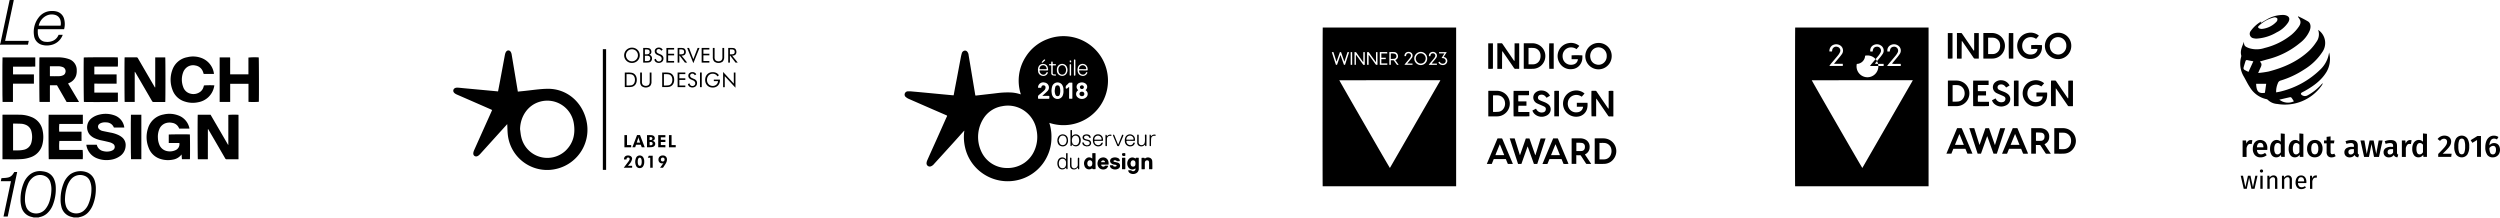 <svg
  xmlns="http://www.w3.org/2000/svg"
  width="871.481"
  height="75.819"
  viewBox="0 0 871.481 75.819"
>
  <g transform="translate(-561.38 -4618.973)">
    <g transform="translate(561.38 4618.973)">
      <path
        d="M114.033,146.275c-.25-.07-.5-.141-.75-.2a4.675,4.675,0,0,1-3.587-3.642,9.529,9.529,0,0,1-.266-2.618,14.643,14.643,0,0,1,1.063-5.455,7.175,7.175,0,0,1,2.337-3.165,5.622,5.622,0,0,1,4.135-1.032,7.276,7.276,0,0,1,1.422.281,4.449,4.449,0,0,1,2.837,2.759,7.553,7.553,0,0,1,.485,2.423,15.115,15.115,0,0,1-.969,6.143,7.7,7.7,0,0,1-2.149,3.165,5.379,5.379,0,0,1-2.454,1.188c-.149.031-.289.1-.438.148h-1.657Zm-3.064-6.511a7.558,7.558,0,0,0,.383,2.665,3.379,3.379,0,0,0,2.22,2.235,4.131,4.131,0,0,0,4.518-1.321,8.177,8.177,0,0,0,1.477-2.845,14.3,14.3,0,0,0,.6-3.439,8.041,8.041,0,0,0-.3-2.923,3.377,3.377,0,0,0-1.829-2.259,4.081,4.081,0,0,0-4.314.461,5.705,5.705,0,0,0-1.743,2.392A13.708,13.708,0,0,0,110.969,139.764Z"
        transform="translate(-102.27 -70.464)"
      />
      <path
        d="M131.9,146.276c-.25-.07-.5-.141-.75-.2a4.666,4.666,0,0,1-3.587-3.634,9.483,9.483,0,0,1-.266-2.657,14.748,14.748,0,0,1,1.055-5.416,7.164,7.164,0,0,1,2.368-3.189,6.394,6.394,0,0,1,5.964-.563,4.619,4.619,0,0,1,2.556,3.033,8.935,8.935,0,0,1,.344,2.767,15.076,15.076,0,0,1-.985,5.354,8.32,8.32,0,0,1-1.5,2.532,5.421,5.421,0,0,1-3.134,1.829,3.465,3.465,0,0,0-.485.148H131.9Zm6.143-9.66a7.185,7.185,0,0,0-.516-3.025,3.214,3.214,0,0,0-1.97-1.868,4.161,4.161,0,0,0-4.611,1.219,7.818,7.818,0,0,0-1.415,2.618,14.4,14.4,0,0,0-.688,3.9,7.668,7.668,0,0,0,.289,2.728,3.9,3.9,0,0,0,1.125,1.821,4.109,4.109,0,0,0,4.94.047,6.012,6.012,0,0,0,1.759-2.337A13.291,13.291,0,0,0,138.046,136.615Z"
        transform="translate(-106.173 -70.465)"
      />
      <path
        d="M100.27,69.149a1.251,1.251,0,0,0,.156-.3q1.266-5.944,2.532-11.9c.219-1.024.438-2.056.664-3.134a13.022,13.022,0,0,1,1.462,0c-1.008,4.752-2.009,9.465-3.025,14.217H110.3c-.094.461-.188.875-.281,1.344h-9.27c-.156,0-.313.008-.469.016v-.234Z"
        transform="translate(-100.27 -53.794)"
      />
      <path
        d="M159.354,94.906H155.86c-.078-.3-.1-14.967-.023-15.522.117-.008.242-.023.375-.023h3.713a.558.558,0,0,1,.555.328q2.849,4.924,5.729,9.848c.063.109.133.219.219.36.133-.156.078-.313.078-.461V79.391H170c.094.3.1,15.163,0,15.538h-.344c-1.235,0-2.47-.008-3.713,0a.563.563,0,0,1-.555-.328q-2.861-4.924-5.729-9.848a1.218,1.218,0,0,0-.3-.375V94.9Z"
        transform="translate(-112.396 -59.378)"
      />
      <path
        d="M191.91,120.476h-3.423c-.086-.289-.117-14.85-.031-15.514h4.471q3.048,5.229,6.1,10.489l.086-.023V105.009a26.649,26.649,0,0,1,3.548-.031v15.514h-.414c-1.211,0-2.423-.008-3.634,0a.6.6,0,0,1-.617-.352q-2.849-4.936-5.721-9.848c-.063-.109-.133-.227-.2-.328-.023,0-.039,0-.047.008A.035.035,0,0,0,192,110c0,.039-.016.078-.016.117q0,5.123-.008,10.254v.039c0,.008-.016.023-.047.07Z"
        transform="translate(-119.52 -64.963)"
      />
      <path
        d="M180.6,109.708h-3.572a1.569,1.569,0,0,1-.086-.164,3.029,3.029,0,0,0-2.392-1.845,4.342,4.342,0,0,0-1.954.031A3.646,3.646,0,0,0,170.05,110a6.732,6.732,0,0,0-.453,2.939,6.608,6.608,0,0,0,.43,2.2,3.646,3.646,0,0,0,2.329,2.3,4.666,4.666,0,0,0,3.345-.2,2.281,2.281,0,0,0,1.376-2.5h-3.7v-2.954c.281-.078,6.487-.109,7.347-.039.078.274.1,8.113.023,8.629h-2.782l-.117-1.548-.117-.07a.458.458,0,0,1-.047.156,4.71,4.71,0,0,1-2.861,1.61,8.617,8.617,0,0,1-4.58-.313,6.335,6.335,0,0,1-3.869-3.8,9.879,9.879,0,0,1-.227-6.831,6.9,6.9,0,0,1,5.385-4.783,8.781,8.781,0,0,1,5.151.313,6.012,6.012,0,0,1,3.877,4.393,1.439,1.439,0,0,1,.023.211Z"
        transform="translate(-114.549 -64.879)"
      />
      <path
        d="M127.828,88.481c1.282,2.149,2.532,4.26,3.83,6.44-1.477.023-2.892,0-4.33.016-1.118-1.946-2.243-3.884-3.361-5.831H121.5c0,.492,0,.977-.008,1.454v4.353h-3.611c-.086-.289-.109-14.92-.031-15.514.1-.008.219-.031.328-.031,2.009,0,4.025-.016,6.034,0a11.5,11.5,0,0,1,3.572.492c.1.031.2.063.3.1a4.007,4.007,0,0,1,2.767,3.947,5.512,5.512,0,0,1-.2,1.751,4.2,4.2,0,0,1-2.329,2.587c-.149.07-.3.141-.5.234ZM121.5,85.918a.977.977,0,0,0,.141.031c1.024,0,2.056.016,3.079-.016a3.462,3.462,0,0,0,1.337-.3,1.349,1.349,0,0,0,.828-.938,1.547,1.547,0,0,0-1.071-1.993,4.716,4.716,0,0,0-1.508-.234h-2.446c-.117,0-.227.016-.367.023v3.431Z"
        transform="translate(-104.099 -59.378)"
      />
      <path
        d="M101.37,120.446V104.962c.117-.008.219-.023.32-.023,1.931,0,3.869-.016,5.8.016a10.837,10.837,0,0,1,3.877.766,6.22,6.22,0,0,1,3.986,4.682,10.612,10.612,0,0,1-.023,4.729,6.307,6.307,0,0,1-4.369,4.721,10.95,10.95,0,0,1-2.923.571c-2.181.148-4.361.039-6.55.063A.619.619,0,0,1,101.37,120.446Zm3.689-3.064c.578,0,1.11.008,1.649,0a9.339,9.339,0,0,0,2.032-.2,3.416,3.416,0,0,0,2.736-2.634,7.525,7.525,0,0,0,0-3.7,3.309,3.309,0,0,0-2.04-2.392,4.686,4.686,0,0,0-1.563-.352c-.828-.039-1.657-.047-2.478-.07-.1,0-.2.016-.328.023v9.332Z"
        transform="translate(-100.51 -64.964)"
      />
      <path
        d="M149.515,91.664v3.189c-.274.086-11.013.133-11.841.039-.094-.274-.133-14.678-.047-15.475.274-.086,11.2-.117,11.849-.039a21.889,21.889,0,0,1,.016,3.22H141.3v2.7h7.769v3.228H141.3v3.126c.914.008,1.813,0,2.712,0h5.495Z"
        transform="translate(-108.419 -59.372)"
      />
      <path
        d="M133.418,110.863v3.228H125.7a17.5,17.5,0,0,0-.031,3.15h8.136a19.651,19.651,0,0,1,.039,3.228H122c-.078-.281-.109-14.85-.031-15.5h11.911v3.189c-.469.023-.93.008-1.383.008H125.68a15.179,15.179,0,0,0-.031,2.7H133.4Z"
        transform="translate(-104.999 -64.971)"
      />
      <path
        d="M208.268,85.288V79.441a22.123,22.123,0,0,1,3.587-.055c.086.274.117,14.913.031,15.475a27.3,27.3,0,0,1-3.6.023V88.578h-6.378V94.9H198.24V79.387h3.627a6.466,6.466,0,0,1,.031,1.165c.008.391,0,.789,0,1.18v3.556h6.362Z"
        transform="translate(-121.668 -59.373)"
      />
      <path
        d="M138.79,115.347h3.619a1.489,1.489,0,0,1,.078.219,2.858,2.858,0,0,0,2.157,1.985,4.966,4.966,0,0,0,2.532.023,2.96,2.96,0,0,0,.8-.328,1.291,1.291,0,0,0,.023-2.29,3.615,3.615,0,0,0-1-.453c-.914-.242-1.829-.445-2.751-.641a11.53,11.53,0,0,1-2.587-.8,5.271,5.271,0,0,1-1.68-1.219,4.019,4.019,0,0,1,.633-5.752,6.961,6.961,0,0,1,2.728-1.258,8.926,8.926,0,0,1,5.041.2A5.167,5.167,0,0,1,152,109.219a1.162,1.162,0,0,1-.008.133h-3.556c-.047-.039-.063-.047-.07-.055a2.8,2.8,0,0,0-2.548-1.743,4.025,4.025,0,0,0-1.751.156,2.681,2.681,0,0,0-.672.328,1.18,1.18,0,0,0-.141,1.876,2.484,2.484,0,0,0,1.251.633c.9.2,1.8.367,2.7.555a11.04,11.04,0,0,1,2.806.875,6.31,6.31,0,0,1,1.282.828,3.471,3.471,0,0,1,1.18,3,4.525,4.525,0,0,1-2.118,3.6,7.262,7.262,0,0,1-3.1,1.172,9.033,9.033,0,0,1-4.643-.469,5.869,5.869,0,0,1-3.822-4.643.989.989,0,0,1,.008-.125Z"
        transform="translate(-108.683 -64.883)"
      />
      <path
        d="M191.61,89.065c-.039.227-.07.43-.125.633a6.819,6.819,0,0,1-5.463,5.229,8.848,8.848,0,0,1-4.666-.219A6.508,6.508,0,0,1,177,90.573a9.875,9.875,0,0,1-.063-6.8,6.755,6.755,0,0,1,5.229-4.533,8.329,8.329,0,0,1,4.846.234,6.77,6.77,0,0,1,4.447,5.385c0,.039.008.078.008.117a.418.418,0,0,1-.023.1H187.9c-.109-.32-.188-.625-.313-.914a3.323,3.323,0,0,0-2.579-2.032,3.583,3.583,0,0,0-3.165.782,3.964,3.964,0,0,0-1.157,1.759,7.205,7.205,0,0,0,.055,4.908,3.513,3.513,0,0,0,2.579,2.376,3.97,3.97,0,0,0,3.494-.75,3.213,3.213,0,0,0,1.024-1.6c.055-.172.1-.352.149-.524a28.478,28.478,0,0,1,3.611-.031Z"
        transform="translate(-116.891 -59.297)"
      />
      <path
        d="M112.8,79.39V82.6c-.516.031-1.024.008-1.532.016h-6.221v2.7h7.277V88.55c-.469.016-.954,0-1.438.008h-5.854c-.031.539-.008,1.055-.016,1.579V94.92H101.4c-.078-.3-.094-15.038-.016-15.522H112.8Z"
        transform="translate(-100.502 -59.384)"
      />
      <path
        d="M158.656,104.96h3.627v15.514h-3.6C158.6,120.193,158.57,105.671,158.656,104.96Z"
        transform="translate(-113.011 -64.969)"
      />
      <path
        d="M124.006,66.994h1.4a2.844,2.844,0,0,1-.086.3,5.553,5.553,0,0,1-4.221,3.314,6.1,6.1,0,0,1-2.657-.055,3.792,3.792,0,0,1-3.025-3.33,8.143,8.143,0,0,1,1.657-6.3,5.62,5.62,0,0,1,4.541-2.22,5.8,5.8,0,0,1,1.641.164,3.638,3.638,0,0,1,2.6,2.415,6.806,6.806,0,0,1,.047,3.775h-9.145a9.324,9.324,0,0,0,.016,1.688,3.928,3.928,0,0,0,.172.727,2.742,2.742,0,0,0,2.54,1.97,4.95,4.95,0,0,0,2.212-.234,3.671,3.671,0,0,0,2.165-1.946c.039-.086.078-.164.141-.274Zm.68-3.181a3.534,3.534,0,0,0,.023-1.485,2.645,2.645,0,0,0-2.04-2.29,4.275,4.275,0,0,0-3.056.36,5.078,5.078,0,0,0-2.5,3.158,2.252,2.252,0,0,0-.039.258Z"
        transform="translate(-103.56 -54.867)"
      />
      <path
        d="M106.336,130.508q-1.653,7.773-3.3,15.514h-1.462c.868-4.1,1.727-8.175,2.6-12.3H100.63c.086-.391.156-.727.227-1.071.508-.031.993-.055,1.469-.1a7.036,7.036,0,0,0,.813-.125,2.694,2.694,0,0,0,1.665-1.11c.2-.266.367-.547.547-.813h.977Z"
        transform="translate(-100.349 -70.547)"
      />
      <path
        d="M321.23,101.981c-1.712,1.891-3.447,3.806-5.174,5.721-1.422,1.571-2.837,3.142-4.267,4.713-.735.805-1.383,1.016-1.931.664-.532-.344-.586-1.024-.141-2.032q2.931-6.554,5.878-13.107c.125-.274.234-.547.383-.883-.219-.109-.422-.211-.625-.3q-5.616-2.462-11.239-4.908c-.235-.1-.469-.2-.7-.32-.758-.383-1.086-.907-.938-1.454s.7-.86,1.532-.813c.649.039,1.3.117,1.946.18,4,.375,8.011.743,12.091,1.125.242-1.251.477-2.446.7-3.65q.856-4.6,1.712-9.184a.227.227,0,0,1,.016-.07c.2-.875.617-1.376,1.164-1.376.586,0,1.008.539,1.157,1.454.711,4.267,1.423,8.527,2.149,12.9.664-.07,1.321-.133,1.977-.2,2.775-.274,5.549-.735,8.332-.782,6.628-.109,12.091,4.455,13.6,11.114a14.005,14.005,0,0,1-10.137,16.718,13.792,13.792,0,0,1-17.171-11.114c-.234-1.43-.211-2.9-.3-4.385Zm4.494,1.813c.141.914.2,1.852.43,2.751a9.311,9.311,0,0,0,15.358,4.76c2.79-2.642,3.556-5.971,2.931-9.66a9.349,9.349,0,0,0-11.8-7.488c-4.1,1.141-6.855,5.01-6.925,9.637Z"
        transform="translate(-144.428 -58.707)"
      />
      <path d="M370.281,117.8H369.14V75.73h1.141Z" transform="translate(-158.995 -58.585)" />
      <path
        d="M384.088,77.713a2.668,2.668,0,0,1-.2,1.032,2.552,2.552,0,0,1-.586.86,2.7,2.7,0,0,1-.891.578,2.807,2.807,0,0,1-1.047.2,2.767,2.767,0,0,1-1.039-.2,2.664,2.664,0,0,1-.883-.578,2.577,2.577,0,0,1-.594-.86,2.66,2.66,0,0,1-.2-1.024,2.608,2.608,0,0,1,.8-1.9,2.752,2.752,0,0,1,1.923-.782,2.838,2.838,0,0,1,1.047.2,2.586,2.586,0,0,1,.883.578,2.552,2.552,0,0,1,.586.86,2.709,2.709,0,0,1,.2,1.04Zm-2.728,2.1a2.1,2.1,0,0,0,.8-.156,2.058,2.058,0,0,0,.68-.461,2.035,2.035,0,0,0,.453-.68,2.141,2.141,0,0,0,.156-.805,2.212,2.212,0,0,0-.156-.813,2.116,2.116,0,0,0-.453-.68,1.959,1.959,0,0,0-.68-.453,2.1,2.1,0,0,0-.8-.156,2.141,2.141,0,0,0-.8.156,2.043,2.043,0,0,0-.672.453,1.989,1.989,0,0,0-.453.688,2.182,2.182,0,0,0-.156.813,2.131,2.131,0,0,0,1.3,1.938,2.1,2.1,0,0,0,.8.156Z"
        transform="translate(-161.07 -58.434)"
      />
      <path
        d="M387.14,80.286v-5.1H388.2a4.309,4.309,0,0,1,.828.055,1.23,1.23,0,0,1,.461.2,1.142,1.142,0,0,1,.375.461,1.494,1.494,0,0,1,.133.625,1.1,1.1,0,0,1-.2.672,1.056,1.056,0,0,1-.563.383,1.083,1.083,0,0,1,.719.406,1.314,1.314,0,0,1,.266.844,1.658,1.658,0,0,1-.109.586,1.444,1.444,0,0,1-.313.477,1.15,1.15,0,0,1-.532.3,4.691,4.691,0,0,1-1.063.086h-1.063Zm.594-4.572v1.7h.469a1.663,1.663,0,0,0,.914-.188.714.714,0,0,0,.266-.633.835.835,0,0,0-.242-.688,1.563,1.563,0,0,0-.93-.2h-.469Zm0,2.181v1.86h.469a4.659,4.659,0,0,0,.7-.039.813.813,0,0,0,.344-.133.838.838,0,0,0,.25-.313,1.024,1.024,0,0,0,.094-.438,1.055,1.055,0,0,0-.109-.485.773.773,0,0,0-.313-.32.751.751,0,0,0-.281-.1,2.651,2.651,0,0,0-.5-.031h-.649Z"
        transform="translate(-162.927 -58.467)"
      />
      <path
        d="M394.288,77.412a1.763,1.763,0,0,1,.75.563,1.352,1.352,0,0,1,.25.828,1.507,1.507,0,0,1-.446,1.133,1.84,1.84,0,0,1-2.2.125,1.5,1.5,0,0,1-.547-.875l.547-.274a1.4,1.4,0,0,0,.367.7.885.885,0,0,0,.641.242,1.011,1.011,0,0,0,.735-.266.9.9,0,0,0,.281-.688.936.936,0,0,0-.2-.594,1.481,1.481,0,0,0-.594-.43l-.617-.266a1.734,1.734,0,0,1-.758-.547,1.326,1.326,0,0,1-.25-.8,1.135,1.135,0,0,1,.406-.9,1.515,1.515,0,0,1,1.032-.352,1.546,1.546,0,0,1,.8.2,1.3,1.3,0,0,1,.524.578l-.5.32a1.341,1.341,0,0,0-.383-.438.852.852,0,0,0-.477-.141.754.754,0,0,0-.555.211.7.7,0,0,0-.219.531.715.715,0,0,0,.164.469,1.353,1.353,0,0,0,.516.352l.727.32Z"
        transform="translate(-164.01 -58.43)"
      />
      <path
        d="M397.49,80.286v-5.1h2.689v.555H398.1v1.462h2.079v.563H398.1v1.954h2.079v.563H397.49Z"
        transform="translate(-165.187 -58.467)"
      />
      <path
        d="M402.5,80.286v-5.1h1.2a3.476,3.476,0,0,1,.75.055,1.066,1.066,0,0,1,.774.672,1.639,1.639,0,0,1,.125.657,1.245,1.245,0,0,1-.352.954,1.452,1.452,0,0,1-1.024.328h-.109l1.946,2.431h-.766l-1.86-2.431h-.086v2.431Zm.594-4.588v1.7h.461a1.76,1.76,0,0,0,.954-.18.775.775,0,0,0,.242-.641.837.837,0,0,0-.25-.688,1.588,1.588,0,0,0-.946-.2Z"
        transform="translate(-166.281 -58.467)"
      />
      <path
        d="M408.907,80.479l-2.157-5.3h.657l1.5,3.9,1.493-3.9h.657l-2.142,5.3Z"
        transform="translate(-167.21 -58.465)"
      />
      <path
        d="M413.21,80.286v-5.1H415.9v.555H413.82v1.462H415.9v.563H413.82v1.954H415.9v.563H413.21Z"
        transform="translate(-168.621 -58.467)"
      />
      <path
        d="M418.2,75.18h.61v3.173a1.649,1.649,0,0,0,.328,1.133,1.66,1.66,0,0,0,2.063,0,1.649,1.649,0,0,0,.328-1.133V75.18h.617v3.173a2.164,2.164,0,0,1-.492,1.548,2.4,2.4,0,0,1-2.97,0,2.164,2.164,0,0,1-.492-1.548V75.18Z"
        transform="translate(-169.708 -58.465)"
      />
      <path
        d="M425.06,80.286v-5.1h1.2a3.477,3.477,0,0,1,.75.055,1.066,1.066,0,0,1,.774.672,1.639,1.639,0,0,1,.125.657,1.245,1.245,0,0,1-.352.954,1.452,1.452,0,0,1-1.024.328h-.109l1.946,2.431H427.6l-1.86-2.431h-.086v2.431h-.594Zm.594-4.588v1.7h.461a1.76,1.76,0,0,0,.954-.18.775.775,0,0,0,.242-.641.837.837,0,0,0-.25-.688,1.588,1.588,0,0,0-.946-.2Z"
        transform="translate(-171.209 -58.467)"
      />
      <path
        d="M378.93,91.236v-5.1h.977a7.488,7.488,0,0,1,1.532.109,2.062,2.062,0,0,1,.782.367,2.185,2.185,0,0,1,.664.86,3.1,3.1,0,0,1,.227,1.211,3.034,3.034,0,0,1-.227,1.2,2.185,2.185,0,0,1-.664.86,2.074,2.074,0,0,1-.758.367,5.974,5.974,0,0,1-1.329.109h-1.2Zm.61-.571h.383a7.022,7.022,0,0,0,1.305-.078,1.389,1.389,0,0,0,.6-.281,1.624,1.624,0,0,0,.477-.672,2.807,2.807,0,0,0,0-1.891,1.676,1.676,0,0,0-.477-.672,1.579,1.579,0,0,0-.61-.289,6.849,6.849,0,0,0-1.3-.086h-.383v3.963Z"
        transform="translate(-161.133 -60.859)"
      />
      <path
        d="M385.788,86.13h.61V89.3a1.649,1.649,0,0,0,.328,1.133,1.66,1.66,0,0,0,2.063,0,1.649,1.649,0,0,0,.328-1.133V86.13h.617V89.3a2.164,2.164,0,0,1-.492,1.548,2.4,2.4,0,0,1-2.97,0,2.164,2.164,0,0,1-.492-1.548V86.13Z"
        transform="translate(-162.63 -60.856)"
      />
      <path
        d="M395.61,91.236v-5.1h.977a7.489,7.489,0,0,1,1.532.109,2.063,2.063,0,0,1,.782.367,2.185,2.185,0,0,1,.664.86,3.1,3.1,0,0,1,.227,1.211,3.034,3.034,0,0,1-.227,1.2,2.185,2.185,0,0,1-.664.86,2.075,2.075,0,0,1-.758.367,5.976,5.976,0,0,1-1.329.109h-1.2Zm.61-.571h.383a7.021,7.021,0,0,0,1.305-.078,1.389,1.389,0,0,0,.6-.281,1.624,1.624,0,0,0,.477-.672,2.808,2.808,0,0,0,0-1.891,1.677,1.677,0,0,0-.477-.672,1.579,1.579,0,0,0-.61-.289,6.849,6.849,0,0,0-1.3-.086h-.383v3.963Z"
        transform="translate(-164.777 -60.859)"
      />
      <path
        d="M402.49,91.236v-5.1h2.689v.555H403.1v1.462h2.079v.563H403.1v1.954h2.079v.563H402.49Z"
        transform="translate(-166.279 -60.859)"
      />
      <path
        d="M409.268,88.362a1.764,1.764,0,0,1,.75.563,1.353,1.353,0,0,1,.25.828,1.507,1.507,0,0,1-.446,1.133,1.84,1.84,0,0,1-2.2.125,1.5,1.5,0,0,1-.547-.875l.547-.274a1.4,1.4,0,0,0,.367.7.885.885,0,0,0,.641.242,1.011,1.011,0,0,0,.735-.266.9.9,0,0,0,.281-.688.936.936,0,0,0-.2-.594,1.481,1.481,0,0,0-.594-.43l-.617-.266a1.733,1.733,0,0,1-.758-.547,1.326,1.326,0,0,1-.25-.8,1.135,1.135,0,0,1,.406-.9,1.515,1.515,0,0,1,1.032-.352,1.546,1.546,0,0,1,.8.2,1.3,1.3,0,0,1,.524.578l-.5.32a1.341,1.341,0,0,0-.383-.438.852.852,0,0,0-.477-.141.754.754,0,0,0-.555.211.7.7,0,0,0-.219.531.715.715,0,0,0,.164.469,1.354,1.354,0,0,0,.516.352l.727.32Z"
        transform="translate(-167.282 -60.821)"
      />
      <path d="M412.47,91.236v-5.1h.61v5.1Z" transform="translate(-168.459 -60.859)" />
      <path
        d="M417.82,88.567h2.1v.172a2.592,2.592,0,0,1-.68,1.9,2.5,2.5,0,0,1-1.86.7,2.813,2.813,0,0,1-.688-.078,2.522,2.522,0,0,1-.6-.227,2.421,2.421,0,0,1-.969-.954,2.793,2.793,0,0,1-.344-1.383,3.165,3.165,0,0,1,.2-1.149,2.534,2.534,0,0,1,.617-.907,2.276,2.276,0,0,1,.8-.492,2.966,2.966,0,0,1,1.008-.164,2.81,2.81,0,0,1,1.274.266,2.252,2.252,0,0,1,.891.805l-.508.406a1.837,1.837,0,0,0-.688-.7,1.9,1.9,0,0,0-.954-.234,1.864,1.864,0,0,0-1.438.6,2.222,2.222,0,0,0-.555,1.563,2.078,2.078,0,0,0,.563,1.5,1.9,1.9,0,0,0,1.43.586,1.836,1.836,0,0,0,1.274-.461,1.708,1.708,0,0,0,.563-1.211H417.8v-.547Z"
        transform="translate(-168.964 -60.824)"
      />
      <path
        d="M422.78,91.179v-5.3l3.728,4.072V86.083h.578v5.3l-3.728-4.025v3.83h-.578Z"
        transform="translate(-170.711 -60.802)"
      />
      <path
        d="M378.76,118.3V114.05h.907v3.478h1.454v.774h-2.36Z"
        transform="translate(-161.096 -66.954)"
      />
      <path
        d="M382.32,118.3l1.618-4.252h1.04l1.641,4.252h-1.032l-.344-.9h-1.649l-.3.9Zm2.7-1.618-.477-1.376a1.843,1.843,0,0,1-.055-.211c-.023-.1-.047-.219-.07-.36-.023.141-.047.258-.07.367a1.72,1.72,0,0,1-.055.219l-.461,1.352h1.18Z"
        transform="translate(-161.874 -66.954)"
      />
      <path
        d="M388.84,118.3V114.05h.8a6.258,6.258,0,0,1,.907.047,1.735,1.735,0,0,1,.492.156,1.038,1.038,0,0,1,.383.375.986.986,0,0,1,.133.524.82.82,0,0,1-.227.6,1.254,1.254,0,0,1-.664.3,1.318,1.318,0,0,1,.774.336.93.93,0,0,1,.266.688,1.091,1.091,0,0,1-.149.571,1.067,1.067,0,0,1-.414.4,1.656,1.656,0,0,1-.555.18,6.631,6.631,0,0,1-1.047.055h-.7Zm.907-2.548h.2a1.1,1.1,0,0,0,.586-.117.529.529,0,0,0,.008-.774,1.029,1.029,0,0,0-.571-.109h-.219v1Zm0,1.845h.359a.767.767,0,0,0,.516-.148.543.543,0,0,0,.18-.438.5.5,0,0,0-.172-.414.8.8,0,0,0-.508-.141h-.367V117.6Z"
        transform="translate(-163.298 -66.954)"
      />
      <path
        d="M393.84,118.3V114.05h2.5v.766h-1.594v.875h1.594v.774h-1.594v1.063h1.594v.774Z"
        transform="translate(-164.39 -66.954)"
      />
      <path
        d="M398.63,118.3V114.05h.907v3.478h1.454v.774h-2.36Z"
        transform="translate(-165.436 -66.954)"
      />
      <path
        d="M381.389,126.722v.7H378.45l1.508-1.977a5.26,5.26,0,0,0,.438-.641.882.882,0,0,0,.125-.414.507.507,0,0,0-.148-.391.579.579,0,0,0-.414-.141.49.49,0,0,0-.391.18.755.755,0,0,0-.149.477v.023h-.86v-.07a1.275,1.275,0,0,1,.36-.977,1.413,1.413,0,0,1,1.024-.344,1.617,1.617,0,0,1,1.055.313,1.054,1.054,0,0,1,.375.868,3.672,3.672,0,0,1-.977,1.852l-.062.07-.391.485h1.43Z"
        transform="translate(-161.029 -68.942)"
      />
      <path
        d="M386.724,125.326a2.792,2.792,0,0,1-.414,1.626,1.332,1.332,0,0,1-1.149.586A1.358,1.358,0,0,1,384,126.96a3.382,3.382,0,0,1,0-3.244,1.44,1.44,0,0,1,2.313-.008,2.759,2.759,0,0,1,.414,1.626Zm-2.259,0a2.475,2.475,0,0,0,.18,1.047.542.542,0,0,0,1.024.008,2.521,2.521,0,0,0,.172-1.063,2.481,2.481,0,0,0-.172-1.055.549.549,0,0,0-.508-.36.568.568,0,0,0-.516.367,2.507,2.507,0,0,0-.18,1.063Z"
        transform="translate(-162.151 -68.938)"
      />
      <path
        d="M390.042,127.445v-3.494h-.852l.36-.711H390.9v4.2Z"
        transform="translate(-163.374 -68.962)"
      />
      <path
        d="M395.724,125.772a1.37,1.37,0,0,1-.25.094,1.282,1.282,0,0,1-1.18-.336,1.34,1.34,0,0,1-.344-.946,1.407,1.407,0,0,1,.414-1.055,1.546,1.546,0,0,1,1.11-.4,1.358,1.358,0,0,1,1.438,1.454,2.377,2.377,0,0,1-.18.844,5.07,5.07,0,0,1-.539.993l-.672,1H394.5l1.211-1.649Zm.36-1.227a.689.689,0,0,0-.172-.492.642.642,0,0,0-.477-.18.6.6,0,0,0-.469.188.777.777,0,0,0-.008.985.668.668,0,0,0,.492.18.59.59,0,0,0,.453-.188.689.689,0,0,0,.172-.492Z"
        transform="translate(-164.414 -68.938)"
      />
      <path
        d="M524.5,102.9c-.117.117-.242.227-.344.344-1.227,1.368-2.446,2.743-3.681,4.1-2.149,2.376-4.3,4.736-6.456,7.1a2.6,2.6,0,0,1-1.157.868,1.118,1.118,0,0,1-1.485-1.141,3.009,3.009,0,0,1,.25-.969c1.094-2.478,2.212-4.94,3.322-7.409q1.583-3.541,3.157-7.089c.117-.266.242-.524.375-.782.1-.2.078-.3-.141-.4q-4.912-2.122-9.809-4.267c-1.157-.508-2.321-1.008-3.478-1.524a3.786,3.786,0,0,1-.844-.539,1.079,1.079,0,0,1-.422-1.235,1.156,1.156,0,0,1,1.1-.8,10.814,10.814,0,0,1,1.508.055q2.556.223,5.1.469c1.782.164,3.564.344,5.346.508,1.227.117,2.462.234,3.689.344.094.008.188,0,.3,0,.18-.961.352-1.915.531-2.861.188-.985.383-1.962.571-2.947.453-2.407.9-4.815,1.36-7.222a14.141,14.141,0,0,1,.375-1.61,1.262,1.262,0,0,1,.836-.891.958.958,0,0,1,1.008.274,2.052,2.052,0,0,1,.531,1.282c.336,1.993.672,3.978,1,5.971.3,1.766.586,3.541.883,5.307.148.875.3,1.751.438,2.634.031.188.141.164.258.156l1.673-.188c1.344-.156,2.7-.313,4.041-.461,1.149-.133,2.29-.3,3.447-.375a28.209,28.209,0,0,1,2.931-.047,12.4,12.4,0,0,1,3.283.594l.188.047a.1.1,0,0,0,.055-.023,15.334,15.334,0,0,1,1.774-13.146,15.156,15.156,0,0,1,7.378-6.01,15.514,15.514,0,1,1,.789,29.13c.094.336.18.657.266.977a15.542,15.542,0,0,1,.469,4.291,14.661,14.661,0,0,1-1.344,6.1,15.108,15.108,0,0,1-9.66,8.386,15.3,15.3,0,0,1-13.646-2.626,15.007,15.007,0,0,1-5.409-8.363,16.138,16.138,0,0,1-.383-5.44c.016-.188.063-.367.094-.547-.023-.008-.039-.023-.063-.031Zm14.655,12.982a10.4,10.4,0,0,0,6.346-1.805,10.223,10.223,0,0,0,2.962-3.244,11.746,11.746,0,0,0,1.258-8.207,10.3,10.3,0,0,0-3.728-6.3,9.966,9.966,0,0,0-8.293-1.977,9.5,9.5,0,0,0-5.979,3.556,11.984,11.984,0,0,0-1.243,12.255,9.8,9.8,0,0,0,8.676,5.721Zm25.081-27.09a1.649,1.649,0,0,0-.156.094,1.56,1.56,0,0,0-.32,2.056,2.226,2.226,0,0,0,3.447.117,1.537,1.537,0,0,0-.266-2.2c-.047-.023-.07-.078-.117-.125a.674.674,0,0,1,.117-.133,1.4,1.4,0,0,0-.18-2.173,2.176,2.176,0,0,0-2.071-.219,1.443,1.443,0,0,0-.531,2.446C564.176,88.674,564.184,88.713,564.231,88.791Zm-5.135.18c0-.219.016-.438,0-.649a2.959,2.959,0,0,0-.555-1.563,1.954,1.954,0,0,0-3.345.594,5.192,5.192,0,0,0-.172,2.54,2.325,2.325,0,0,0,.758,1.485,1.988,1.988,0,0,0,2.986-.586,3.859,3.859,0,0,0,.336-1.821ZM551.8,90.745s-.016-.039-.024-.063l.2-.172c.524-.492,1.086-.954,1.571-1.477a1.733,1.733,0,0,0-1.016-2.939,1.814,1.814,0,0,0-2.29,1.571c-.016.2.039.266.227.258.2,0,.4-.016.6,0,.219.023.313-.055.359-.274a.662.662,0,0,1,.758-.578.67.67,0,0,1,.672.633,1.375,1.375,0,0,1-.133.688,2.749,2.749,0,0,1-.571.672c-.516.461-1.04.907-1.579,1.337a.835.835,0,0,0-.344.789c.008.094,0,.2,0,.289,0,.188.086.274.281.274h3.392c.2,0,.3-.047.281-.274a3.914,3.914,0,0,1,0-.43c0-.289-.016-.3-.321-.3H551.8Zm9.207-3.111.078.047v.164c0,1.1-.016,2.212-.023,3.314V91.5c0,.164.078.25.25.242h.578c.32,0,.32,0,.32-.32v-5.1c0-.149-.07-.219-.227-.2a4.386,4.386,0,0,1-.555,0,.69.69,0,0,0-.57.242,4.041,4.041,0,0,1-.578.578A1.06,1.06,0,0,0,559.9,88c.016.164.094.258.242.219a1.642,1.642,0,0,0,.453-.227c.149-.109.274-.25.414-.375Zm-8.8-5.776v.023h1.25c.188,0,.336-.047.3-.289a5.879,5.879,0,0,0-.164-.914,1.517,1.517,0,0,0-1.3-1.04,1.66,1.66,0,0,0-1.719.672A2.37,2.37,0,0,0,550.248,82a1.769,1.769,0,0,0,1.563,1.766,1.624,1.624,0,0,0,1.829-.993.313.313,0,0,0-.047-.281.327.327,0,0,0-.453.148,1.6,1.6,0,0,1-.4.524,1.189,1.189,0,0,1-1.235.031,1.394,1.394,0,0,1-.727-1.125c-.016-.133.047-.2.2-.2h1.25Zm13.842,0v.016h1.133c.336,0,.391-.055.367-.4a3.265,3.265,0,0,0-.07-.547,1.678,1.678,0,0,0-1.383-1.305,1.7,1.7,0,0,0-1.844.883,2.617,2.617,0,0,0-.211,1.524,1.813,1.813,0,0,0,1.524,1.727,1.649,1.649,0,0,0,1.845-.969c.023-.078.039-.234,0-.258a.444.444,0,0,0-.313-.055c-.07.016-.133.125-.172.211a1.047,1.047,0,0,1-1.008.649,1.327,1.327,0,0,1-1.329-1.071c-.094-.313-.047-.391.281-.4h1.18Zm-9.231-.164c0,.109-.008.227,0,.336a1.8,1.8,0,0,0,1.383,1.68,1.77,1.77,0,0,0,1.97-.758,2.4,2.4,0,0,0,.266-1.876,1.815,1.815,0,0,0-2.876-1.118A1.955,1.955,0,0,0,556.821,81.695Zm-1.97-.094v1.227a.723.723,0,0,0,.508.743,4.791,4.791,0,0,0,.891.117c.125.016.227-.023.227-.18s-.047-.25-.219-.25c-.094,0-.2,0-.289.008-.445.031-.625-.133-.617-.571,0-.461.016-.93.016-1.391,0-.313-.008-.625-.016-.938,0-.18.063-.266.258-.25.211.016.414,0,.625,0,.149,0,.25-.039.258-.211.008-.188-.109-.234-.266-.234H555.6c-.18,0-.266-.086-.258-.266,0-.125,0-.258.008-.383.008-.18-.094-.234-.25-.242-.172-.008-.258.063-.258.234v.43c.008.18-.078.242-.25.234a.927.927,0,0,0-.359,0,.327.327,0,0,0-.2.2c-.031.133.055.227.211.227.11,0,.227.008.336,0,.211-.023.266.078.266.266V81.6Zm7.894-.75h0V83.4c0,.18.031.3.242.3.2,0,.281-.1.281-.3,0-1.68-.008-3.369,0-5.049,0-.219-.094-.281-.289-.289-.219,0-.219.133-.219.289v2.5Zm-1.438-1.125c-.008.086-.031.18-.031.274v1.563c0,.625.008,1.251,0,1.876,0,.227.117.266.3.242.2-.023.2-.156.2-.313v-3.29c0-.383-.094-.453-.484-.344Zm-8.816-1.7a1.482,1.482,0,0,0-.3.2,6.794,6.794,0,0,0-.6.649c-.055.07-.039.211-.055.313.109-.016.25.008.32-.047.281-.234.547-.492.805-.75a.277.277,0,0,0,.063-.227c-.031-.063-.133-.086-.219-.141Zm9.309.774c0-.3-.078-.4-.3-.414s-.211.141-.2.289c.008.172-.047.391.25.383.2,0,.281-.094.258-.258Z"
        transform="translate(-188.39 -57.32)"
      />
      <path
        d="M605.913,127.833a5.15,5.15,0,0,1-.735.328,1.633,1.633,0,0,1-1.852-.883,2.414,2.414,0,0,1-.016-2.306,1.651,1.651,0,0,1,2.485-.617c.031.023.07.031.125.063a.905.905,0,0,1,.086-.2.379.379,0,0,1,.172-.109c.211-.008.414.008.625,0,.18-.008.242.063.242.234v3.486a1.744,1.744,0,0,1-.836,1.657,2.23,2.23,0,0,1-2.251,0,1.249,1.249,0,0,1-.57-.774c-.055-.148,0-.234.164-.234.25,0,.5,0,.743.016a.37.37,0,0,1,.211.094.851.851,0,0,0,.969.125.863.863,0,0,0,.438-.875Zm-1.743-1.774c.031.219.047.375.086.531a.774.774,0,0,0,.774.625.755.755,0,0,0,.829-.641,3.315,3.315,0,0,0,0-.922.791.791,0,0,0-.719-.633.757.757,0,0,0-.8.453,4.312,4.312,0,0,0-.164.594Z"
        transform="translate(-210.079 -69.131)"
      />
      <path
        d="M586.627,124v-1.532c0-.367.008-.383.367-.383.2,0,.383.016.578,0,.149,0,.2.055.2.2v1.3c0,1.266,0,2.532.008,3.8,0,.219-.055.336-.3.3a3.938,3.938,0,0,0-.43,0c-.164,0-.32.016-.367-.211,0-.023-.141-.063-.18-.039a1.677,1.677,0,0,1-2.626-1.016,2.261,2.261,0,0,1,.79-2.571,1.478,1.478,0,0,1,1.735,0c.062.039.117.078.219.133Zm.023,1.673a4.477,4.477,0,0,0-.063-.453.822.822,0,0,0-1.555-.156,1.5,1.5,0,0,0-.031,1.165.779.779,0,0,0,.883.539.769.769,0,0,0,.7-.649c.031-.148.039-.3.062-.453Z"
        transform="translate(-205.87 -68.711)"
      />
      <path
        d="M591.014,126.546a.81.81,0,0,0,1.125.61.043.043,0,0,0,.039-.023c.281-.414.711-.211,1.086-.242.187-.016.266.125.172.266a2.632,2.632,0,0,1-.539.719,2.038,2.038,0,0,1-2.525-.2,2.2,2.2,0,0,1-.5-2.212,1.782,1.782,0,0,1,1.462-1.4,1.812,1.812,0,0,1,2.243,1.469,4.372,4.372,0,0,1,.063.789c.008.219-.164.2-.3.2h-2c-.1,0-.2.016-.32.023Zm1.391-.883a.7.7,0,0,0-1.391,0Z"
        transform="translate(-207.185 -69.133)"
      />
      <path
        d="M610.523,124.48a1.578,1.578,0,0,1,1.7-.36,1.314,1.314,0,0,1,.915,1.243c.055.828.031,1.665.039,2.5,0,.172-.063.289-.274.266a3.342,3.342,0,0,0-.625,0c-.187.016-.25-.055-.25-.242v-2.165c-.031-.422-.227-.664-.586-.7a.771.771,0,0,0-.836.539,1.755,1.755,0,0,0-.063.5v1.735c0,.313-.031.344-.344.344h-.774c-.008-.125-.031-.242-.031-.36v-3.369c0-.2.055-.3.274-.274.086.008.18,0,.266,0,.25.008.563-.094.61.36Z"
        transform="translate(-211.469 -69.131)"
      />
      <path
        d="M595.846,126.735h.313a.284.284,0,0,1,.313.2.347.347,0,0,0,.367.25,1.968,1.968,0,0,0,.57-.039.43.43,0,0,0,.242-.266c.016-.07-.109-.211-.2-.25a2.542,2.542,0,0,0-.539-.109,1.987,1.987,0,0,1-1.266-.563,1.089,1.089,0,0,1,.36-1.735,2.509,2.509,0,0,1,2.118.016,1.026,1.026,0,0,1,.61.836c.023.156-.023.25-.2.25-.234,0-.469.008-.7,0a.292.292,0,0,1-.2-.094.829.829,0,0,0-.938-.18.319.319,0,0,0-.164.227.3.3,0,0,0,.156.227c.281.078.578.125.86.2a4.089,4.089,0,0,1,.531.141,1.047,1.047,0,0,1,.743.914,1.124,1.124,0,0,1-.477,1.086,2.281,2.281,0,0,1-2.736-.188,2.334,2.334,0,0,1-.32-.657c-.07-.18.023-.274.211-.266h.336Z"
        transform="translate(-208.383 -69.128)"
      />
      <path
        d="M574.885,124.229c0-.117.016-.2.016-.266v-1.469c0-.43.07-.477.524-.36v5.3c0,.133-.016.258-.2.258-.164,0-.227-.07-.25-.227-.008-.1-.039-.2-.062-.336a1.3,1.3,0,0,0-.172.149,1.617,1.617,0,0,1-2.626-.438,2.87,2.87,0,0,1,.008-2.353,1.6,1.6,0,0,1,2.626-.391c.031.031.063.063.133.125Zm0,1.454c0-.156.008-.32,0-.477a1.322,1.322,0,0,0-.094-.344,1.194,1.194,0,0,0-2.259-.031,2.377,2.377,0,0,0,.078,1.891,1.069,1.069,0,0,0,1,.633,1.081,1.081,0,0,0,1.047-.555,1.833,1.833,0,0,0,.227-1.11Z"
        transform="translate(-203.273 -68.708)"
      />
      <path
        d="M578.2,116.85a2.662,2.662,0,0,0-.062.344c-.016.148-.078.219-.234.2-.141-.008-.188-.086-.188-.219,0-.508,0-1.008-.008-1.516V112.13c0-.172-.024-.36.258-.36.2,0,.258.109.266.266V113.9c.063-.055.125-.094.18-.141a1.621,1.621,0,0,1,2.587.4,2.691,2.691,0,0,1-.156,2.728,1.635,1.635,0,0,1-2.446.078,1.526,1.526,0,0,0-.1-.133l-.07.023Zm2.54-1.54a6.62,6.62,0,0,0-.11-.672,1.195,1.195,0,0,0-2.3-.063,2.68,2.68,0,0,0,.016,1.7,1.071,1.071,0,0,0,1.024.774,1.13,1.13,0,0,0,1.086-.524A2.436,2.436,0,0,0,580.743,115.311Z"
        transform="translate(-204.55 -66.456)"
      />
      <path
        d="M589.714,115.977h-1.2c-.274,0-.328.047-.281.3a1.287,1.287,0,0,0,.8,1.086,1.161,1.161,0,0,0,1.227-.117,4.025,4.025,0,0,0,.383-.485.548.548,0,0,1,.281-.18c.2-.031.258.07.2.266a1.307,1.307,0,0,1-.93.954,1.809,1.809,0,0,1-2.415-1.329,3.146,3.146,0,0,1,0-1.477,1.678,1.678,0,0,1,1.7-1.29,1.643,1.643,0,0,1,1.665,1.266,3.392,3.392,0,0,1,.1.688c.023.274-.039.328-.313.328H589.7v-.016Zm-.289-.4v-.008h1.032c.25,0,.313-.078.266-.328a1.266,1.266,0,0,0-2.517.117c-.031.164.047.227.219.219.336-.008.672,0,1.008,0Z"
        transform="translate(-206.729 -66.88)"
      />
      <path
        d="M604,115.974h-1.227c-.2,0-.289.055-.266.281a1.355,1.355,0,0,0,1.587,1.2,1.024,1.024,0,0,0,.7-.492c.039-.07.078-.141.109-.211a.278.278,0,0,1,.4-.149c.18.07.117.234.07.352a1.422,1.422,0,0,1-1.243.93,1.825,1.825,0,0,1-2.165-1.938,2.353,2.353,0,0,1,.367-1.532,1.793,1.793,0,0,1,2.032-.586,1.683,1.683,0,0,1,1.126,1.555c.023.75.031.6-.586.61h-.914v-.016Zm-.289-.391v-.016h1.055c.141,0,.258-.023.242-.219a1.27,1.27,0,0,0-1.274-1.188,1.239,1.239,0,0,0-1.251,1.2c-.016.164.039.234.219.227.336-.016.672,0,1.008,0Z"
        transform="translate(-209.848 -66.885)"
      />
      <path
        d="M575.589,115.869a2.188,2.188,0,0,1-.485,1.43,1.8,1.8,0,0,1-1.907.531,1.648,1.648,0,0,1-1.243-1.336,2.486,2.486,0,0,1,.2-1.845,1.763,1.763,0,0,1,1.86-.907,1.725,1.725,0,0,1,1.493,1.43,6.827,6.827,0,0,1,.078.688Zm-3.267-.086a7.162,7.162,0,0,0,.274.946,1.187,1.187,0,0,0,1.133.75,1.2,1.2,0,0,0,1.126-.7,2.04,2.04,0,0,0,.016-1.9,1.2,1.2,0,0,0-1.11-.719,1.125,1.125,0,0,0-1.118.649,6.938,6.938,0,0,0-.321.961Z"
        transform="translate(-203.273 -66.882)"
      />
      <path
        d="M610.205,117.294a1.725,1.725,0,0,0-.172.133,1.532,1.532,0,0,1-1.493.461,1.254,1.254,0,0,1-1.063-1.321c-.016-.844,0-1.68-.008-2.525,0-.18.109-.211.242-.227s.258.031.274.2c.008.148,0,.3,0,.453v1.97a.936.936,0,0,0,.688,1.024,1.139,1.139,0,0,0,1.329-.6,2.876,2.876,0,0,0,.164-.93c.023-.61,0-1.219-.016-1.829,0-.188.07-.289.258-.3a.249.249,0,0,1,.3.266v.266c0,1.071-.008,2.149-.016,3.22,0,.141,0,.281-.2.289-.18,0-.266-.078-.258-.266,0-.086-.031-.164-.047-.3Z"
        transform="translate(-211.05 -66.9)"
      />
      <path
        d="M584.554,117.949a8.642,8.642,0,0,1-.907-.266,1.113,1.113,0,0,1-.641-.9c-.023-.117-.031-.242.133-.242.133,0,.3-.094.359.149a1.161,1.161,0,0,0,1.876.547.69.69,0,0,0-.117-1.04,5.342,5.342,0,0,0-.868-.274,7,7,0,0,1-.688-.211.949.949,0,0,1-.625-.938.988.988,0,0,1,.7-.922,2.027,2.027,0,0,1,1.454.008.989.989,0,0,1,.657.8c.031.148,0,.274-.172.32s-.242-.047-.3-.188a1.067,1.067,0,0,0-1.532-.492.559.559,0,0,0,.024.993,5.885,5.885,0,0,0,.961.281c.125.031.25.055.375.094a1.115,1.115,0,0,1-.094,2.173c-.188.039-.383.047-.571.07l-.016.039Z"
        transform="translate(-205.704 -66.883)"
      />
      <path
        d="M580.215,127.562c-.1.086-.164.125-.219.18a1.48,1.48,0,0,1-1.4.453,1.212,1.212,0,0,1-1.071-1.18c-.023-.891-.008-1.782-.008-2.665,0-.156.031-.266.227-.25.172.016.266.078.266.266v2.142c0,.141.031.289.031.43a.938.938,0,0,0,1.376.8,1.2,1.2,0,0,0,.8-1.219c0-.672-.016-1.344,0-2.017a.521.521,0,0,1,.125-.352.247.247,0,0,1,.383.234v3.533c0,.125,0,.242-.187.234-.164,0-.234-.063-.25-.219-.008-.109-.031-.211-.055-.36Z"
        transform="translate(-204.507 -69.149)"
      />
      <path
        d="M601.857,126.149v1.735c0,.211-.07.289-.281.274a4.5,4.5,0,0,0-.649,0c-.172.008-.227-.063-.227-.219v-3.494c0-.219.063-.328.3-.3a3.015,3.015,0,0,0,.531,0c.32,0,.328,0,.32.313v1.68h0Z"
        transform="translate(-209.571 -69.159)"
      />
      <path
        d="M598.537,117.215c.4-1,.805-2,1.2-3,.039-.086.055-.2.125-.258s.219-.133.3-.1a.338.338,0,0,1,.133.281,3.065,3.065,0,0,1-.211.563c-.406.961-.829,1.931-1.235,2.892-.07.164-.141.266-.344.274a.368.368,0,0,1-.383-.258l-.657-1.571c-.235-.563-.469-1.118-.7-1.68a.9.9,0,0,1-.07-.344.232.232,0,0,1,.133-.172.244.244,0,0,1,.211.07,1.105,1.105,0,0,1,.172.313l1.079,2.673c.047.125.117.234.172.36a.15.15,0,0,0,.063-.023Z"
        transform="translate(-208.697 -66.907)"
      />
      <path
        d="M593.81,114.383a1.065,1.065,0,0,0,.18-.133,1.411,1.411,0,0,1,1.18-.406.2.2,0,0,1,.234.234c0,.156-.1.2-.242.18h-.141a1.039,1.039,0,0,0-1.18,1.094c-.031.727-.016,1.462-.016,2.188,0,.164,0,.3-.227.313-.2.008-.289-.063-.289-.274.008-1.118,0-2.228.008-3.345a.561.561,0,0,1,.008-.164c.039-.086.094-.164.141-.25a1.293,1.293,0,0,1,.274.219.911.911,0,0,1,.07.344Z"
        transform="translate(-207.957 -66.904)"
      />
      <path
        d="M613.485,114.382a1.319,1.319,0,0,0,.2-.156,1.414,1.414,0,0,1,1.212-.4.2.2,0,0,1,.219.227c0,.149-.086.211-.234.2h-.219a.994.994,0,0,0-1.118.946c-.062.8-.047,1.6-.055,2.4,0,.148-.039.227-.188.242-.227.031-.3-.031-.3-.266v-3.486c0-.133,0-.3.18-.274.094.016.18.141.242.242.047.07.031.18.055.313Z"
        transform="translate(-212.258 -66.904)"
      />
      <path
        d="M601.257,123.083a.491.491,0,0,1-.547-.563.383.383,0,0,1,.438-.43c.156,0,.32.016.477.008s.227.078.227.234v.453c.016.211-.063.32-.289.289a2.089,2.089,0,0,0-.313,0Z"
        transform="translate(-209.573 -68.711)"
      />
      <path
        d="M582.587,94.7a.753.753,0,0,1,.821.743.743.743,0,0,1-.789.805.814.814,0,0,1-.9-.766.776.776,0,0,1,.867-.782Z"
        transform="translate(-205.426 -62.728)"
      />
      <path
        d="M582.616,93.142a.643.643,0,1,1,0-1.282.642.642,0,1,1,0,1.282Z"
        transform="translate(-205.469 -62.108)"
      />
      <path
        d="M570.68,93.712c.063-.414.109-.836.2-1.243a.784.784,0,0,1,.766-.61.755.755,0,0,1,.766.571,4.618,4.618,0,0,1,.023,2.626.718.718,0,0,1-.672.571.778.778,0,0,1-.805-.453A3.718,3.718,0,0,1,570.68,93.712Z"
        transform="translate(-203.014 -62.108)"
      />
      <path
        d="M565.135,84.272H564.2c-.266,0-.328-.078-.281-.336a1.229,1.229,0,0,1,1.125-1.047,1.169,1.169,0,0,1,1.258.828c.188.5.141.571-.391.555-.258-.008-.516,0-.766,0h0Z"
        transform="translate(-201.534 -60.147)"
      />
      <path
        d="M582.807,84.256h-1.055c-.187,0-.227-.1-.2-.266a1.29,1.29,0,0,1,1.258-1.11,1.239,1.239,0,0,1,1.219,1.11c.023.211-.055.289-.274.289h-.938v-.023Z"
        transform="translate(-205.387 -60.146)"
      />
      <path
        d="M572.31,84.458a1.588,1.588,0,0,1,.445-1.2,1.223,1.223,0,0,1,1.978.3,2.013,2.013,0,0,1,.078,1.805,1.257,1.257,0,0,1-1.25.8,1.3,1.3,0,0,1-1.165-1.047,5.943,5.943,0,0,1-.086-.641Z"
        transform="translate(-203.37 -60.146)"
      />
      <path
        d="M139.068,217.92v55.336c-.141,0-.274.008-.414.008H92.548c-.07-.508-.047-55.086.023-55.336h46.035c.149,0,.3,0,.446-.008ZM98.34,236.3c.149.383,17.406,30.349,17.64,30.576l17.468-30.318c.039-.063.063-.133.094-.2v-.031c0-.008-.008-.016-.023-.031H98.332Zm1.813-6.534a.22.22,0,0,0-.063.008c-.383-1.094-.766-2.188-1.141-3.283h-.4c-.383,1.1-.766,2.188-1.149,3.283h-.063c-.352-1.1-.7-2.2-1.04-3.275h-.571c.485,1.5.954,2.97,1.43,4.424h.391c.391-1.133.782-2.251,1.2-3.455.422,1.2.813,2.321,1.211,3.455h.383c.477-1.477.946-2.939,1.423-4.432H101.2c-.352,1.094-.7,2.188-1.047,3.275Zm11.5,1.157v-4.432h-.524V228.6c0,.234.008.469,0,.7a2.19,2.19,0,0,1-.039.7c-.86-1.2-1.688-2.36-2.509-3.5h-.555v4.408h.531v-1.743c0-.563,0-1.133.008-1.719a.863.863,0,0,1,.094.047c.383.531.766,1.071,1.149,1.6.391.547.782,1.086,1.165,1.633a.41.41,0,0,0,.422.2,2.547,2.547,0,0,1,.258-.016Zm-4.432.008v-4.432h-.508v2.8a1.98,1.98,0,0,1-.039.7,1.168,1.168,0,0,1-.117-.149c-.727-1.016-1.462-2.032-2.173-3.056a.592.592,0,0,0-.742-.281v4.408h.485v-2.337a7.981,7.981,0,0,1,.031-1.2c.883,1.227,1.719,2.4,2.548,3.556h.524Zm21.759-2.2a2.264,2.264,0,0,0-2.235-2.321,2.306,2.306,0,0,0-.039,4.611,2.259,2.259,0,0,0,2.274-2.282Zm-9.95,2.2c-.219-.32-.406-.586-.594-.852s-.375-.532-.571-.813a1.136,1.136,0,0,1,.125-.07,1.4,1.4,0,0,0,.7-1.852,1.367,1.367,0,0,0-1.352-.875c-.383-.016-.766,0-1.141,0h-.414v4.447h.516v-1.579c.281,0,.539.008.789,0a.364.364,0,0,1,.36.2c.274.414.571.821.86,1.219.055.07.125.156.2.172A2.808,2.808,0,0,0,119.028,230.926Zm-6.049-1.993h1.555v-.492h-1.54v-1.485h2.063c-.008-.18-.016-.328-.023-.492-.883.008-1.735-.016-2.579.016v4.432h2.626v-.485h-2.087v-1.493Zm19.383,1.548h-.922a3.84,3.84,0,0,1-.891-.039c.055-.078.086-.133.125-.18.25-.3.508-.594.758-.9a10.67,10.67,0,0,0,.735-.954,1.249,1.249,0,0,0-.406-1.774,1.5,1.5,0,0,0-1.462-.078,1.235,1.235,0,0,0-.711,1.352h.477c.031-.156.055-.3.094-.43a.758.758,0,0,1,.7-.563.819.819,0,0,1,.852,1.2,3.513,3.513,0,0,1-.516.758c-.461.571-.946,1.118-1.415,1.68a4.339,4.339,0,0,0-.266.375h2.845v-.438ZM121.6,227.9a3.937,3.937,0,0,1,.07-.406.828.828,0,0,1,1.086-.547.78.78,0,0,1,.524,1.032,2.771,2.771,0,0,1-.438.727c-.485.6-1,1.188-1.493,1.782-.1.125-.188.266-.3.422h2.806v-.446h-1.837c.2-.242.36-.422.508-.61.375-.461.774-.9,1.118-1.383a1.28,1.28,0,0,0-.274-1.79,1.555,1.555,0,0,0-1.759-.023,1.405,1.405,0,0,0-.547,1.235h.531Zm11.263,2.149a1.59,1.59,0,0,0,1.313.938,1.547,1.547,0,0,0,1.579-.664,1.354,1.354,0,0,0-.86-2.095c-.047-.008-.094-.023-.18-.039.367-.578.711-1.118,1.086-1.7h-2.689v.453h1.876c-.352.571-.672,1.086-.993,1.61a6.4,6.4,0,0,1,.727.086.953.953,0,0,1,.117,1.805,1.148,1.148,0,0,1-1.368-.375c-.055-.078-.109-.156-.172-.242-.141.07-.266.141-.438.234Zm-30.56-3.564v4.432c.109,0,.188.016.274.016s.164-.016.25-.023v-4.416H102.3Z"
        transform="translate(368.531 -208.327)"
      />
      <path
        d="M185.578,276.274h-1.165c-.719-2.016-1.43-4.025-2.149-6.034h-.078q-1.067,3-2.134,6.026H178.88q-1.442-4.42-2.9-8.887H177.7l1.805,5.792h.07c.25-.617.438-1.274.672-1.907s.445-1.282.672-1.923.453-1.3.672-1.954h1.258q1.008,2.9,2.017,5.807h.078q.9-2.9,1.805-5.8h1.727c-.969,2.978-1.938,5.924-2.908,8.894Z"
        transform="translate(350.299 -219.13)"
      />
      <path
        d="M214.062,248.909v6.143h-1.6c-.07-.274-.1-8.089-.031-8.871a1.576,1.576,0,0,1,.2-.031h1.18a.39.39,0,0,1,.367.188c1.258,1.852,2.525,3.7,3.791,5.549.109.164.227.32.344.485a.229.229,0,0,0,.07-.016,3.9,3.9,0,0,0,.039-.414V246.22a6.221,6.221,0,0,1,1.641-.031v8.863c-.078.008-.156.031-.234.031-.391,0-.782-.008-1.18,0a.423.423,0,0,1-.391-.211c-.625-.922-1.258-1.837-1.891-2.759-.688-1-1.368-1.993-2.056-2.993-.055-.078-.109-.148-.172-.227a.391.391,0,0,0-.094.016Z"
        transform="translate(342.346 -214.493)"
      />
      <path
        d="M170.466,224.938c.524,0,1.032-.008,1.532.008.078,0,.172.109.227.188.477.68.938,1.36,1.407,2.048.828,1.211,1.657,2.415,2.485,3.627a1.452,1.452,0,0,0,.3.328,5.567,5.567,0,0,0,.047-1.016v-5.166h1.61v8.879a2.308,2.308,0,0,1-.242.023c-.328,0-.657-.016-.985,0a.6.6,0,0,1-.6-.3c-.578-.875-1.18-1.743-1.774-2.6-.688-1.008-1.383-2.009-2.079-3.017a.8.8,0,0,0-.242-.242c-.062,2.048-.039,4.08-.055,6.159-.547.016-1.079.008-1.641,0V224.93Z"
        transform="translate(351.506 -209.858)"
      />
      <path
        d="M218.891,229.38a4.6,4.6,0,1,1-4.588-4.58A4.522,4.522,0,0,1,218.891,229.38Zm-1.735-.063a2.835,2.835,0,0,0-.266-1.305,2.864,2.864,0,0,0-4.807-.641,3.127,3.127,0,0,0-.586,2.767,2.683,2.683,0,0,0,2,2.142,2.729,2.729,0,0,0,2.79-.7,2.941,2.941,0,0,0,.868-2.274Z"
        transform="translate(342.934 -209.83)"
      />
      <path
        d="M182.24,233.841v-8.879c.086-.008.156-.023.227-.023.891,0,1.782-.008,2.673,0a4.648,4.648,0,0,1,3.2,1.188,4.462,4.462,0,0,1,.469,6.034,4.351,4.351,0,0,1-3.416,1.688c-1.008.031-2.016,0-3.025,0a.67.67,0,0,1-.133-.023Zm1.665-7.277v5.713c.586,0,1.141.023,1.7,0a2.547,2.547,0,0,0,2.337-1.852,3.649,3.649,0,0,0,.125-1.508,2.568,2.568,0,0,0-2.188-2.314c-.633-.078-1.29-.031-1.93-.047-.008,0-.016.008-.039.023Z"
        transform="translate(348.931 -209.86)"
      />
      <path
        d="M166.4,246.165c.109,0,.2-.016.3-.016.86,0,1.72-.008,2.579,0a4.586,4.586,0,0,1,2.681.766,4.458,4.458,0,0,1-1.376,8,4.853,4.853,0,0,1-1.165.148c-.946.023-1.891,0-2.829,0a.7.7,0,0,1-.172-.016v-8.894Zm1.657,7.331a13.022,13.022,0,0,0,2.071-.063,2.381,2.381,0,0,0,1.321-.719,3.029,3.029,0,0,0,.766-2.65,2.635,2.635,0,0,0-2.532-2.329c-.508-.023-1.016,0-1.524,0-.031,0-.055.023-.094.039V253.5Z"
        transform="translate(352.391 -214.492)"
      />
      <path
        d="M213.88,276.253v-8.871c.086-.008.172-.023.25-.023.891,0,1.782-.008,2.673,0a4.588,4.588,0,0,1,3.22,1.227,4.449,4.449,0,0,1,.563,5.807,4.175,4.175,0,0,1-3.228,1.844c-1.141.07-2.29.016-3.47.016Zm1.657-1.571c.625,0,1.219.047,1.805-.008a2.473,2.473,0,0,0,2.134-1.579,3.3,3.3,0,0,0,.235-1.712,2.623,2.623,0,0,0-2.353-2.415,9.255,9.255,0,0,0-1.141-.023h-.672v5.745Z"
        transform="translate(342.021 -219.125)"
      />
      <path
        d="M205.216,273.234v3.017H203.59V267.38a1.811,1.811,0,0,1,.2-.031c.9,0,1.805-.008,2.7,0a3.858,3.858,0,0,1,1.907.43,2.772,2.772,0,0,1,1.462,2.7,2.641,2.641,0,0,1-1.454,2.376,1.278,1.278,0,0,0-.133.086l-.031.063c.711,1.055,1.422,2.134,2.165,3.228a.939.939,0,0,1-.18.039h-1.305a.383.383,0,0,1-.36-.2c-.563-.875-1.133-1.743-1.7-2.618a.39.39,0,0,0-.383-.219c-.414.016-.821,0-1.282,0Zm.023-1.454c.61,0,1.2.039,1.79-.016a1.185,1.185,0,0,0,1.118-.86,2.2,2.2,0,0,0,.07-.813,1.206,1.206,0,0,0-1.063-1.141,11.968,11.968,0,0,0-1.915-.063Z"
        transform="translate(344.268 -219.123)"
      />
      <path
        d="M203.939,226.968a3.208,3.208,0,0,0-2.095-.617,2.911,2.911,0,0,0-2.728,2.5,3.55,3.55,0,0,0,.1,1.516,2.819,2.819,0,0,0,2.665,2.04,3.233,3.233,0,0,0,1.219-.18,2.039,2.039,0,0,0,1.3-1.61,1.023,1.023,0,0,0,0-.156h-2.188v-1.337a28.763,28.763,0,0,1,3.759.008c0,.274.016.555,0,.836a4.168,4.168,0,0,1-.938,2.587,3.708,3.708,0,0,1-2.642,1.36,4.389,4.389,0,0,1-4.338-2.11,4.558,4.558,0,0,1,3.126-6.948,4.474,4.474,0,0,1,3.455.758c.063.039.117.086.18.133.023.023.039.047.086.1-.313.36-.633.719-.969,1.1Z"
        transform="translate(345.631 -209.825)"
      />
      <path
        d="M206.739,251.658H204.55V250.3h3.713a5.909,5.909,0,0,1-.055,1.665,3.739,3.739,0,0,1-3.009,3.1,4.574,4.574,0,1,1-1.633-9,4.427,4.427,0,0,1,3.384.766,2.344,2.344,0,0,1,.281.234c-.328.375-.641.735-.969,1.1-.109-.063-.2-.117-.3-.172a3.061,3.061,0,0,0-3.439.188,2.865,2.865,0,0,0-1.11,2.1,3.155,3.155,0,0,0,.219,1.563,2.864,2.864,0,0,0,3.111,1.751,2.161,2.161,0,0,0,1.618-.891A2.281,2.281,0,0,0,206.739,251.658Z"
        transform="translate(345.121 -214.46)"
      />
      <path
        d="M174.819,276.264h-1.727c-.234-.563-.469-1.118-.7-1.688h-4.213c-.227.555-.453,1.118-.688,1.7H165.76c.055-.133.094-.242.141-.344q1.735-4.15,3.486-8.308c.1-.242.1-.25.367-.25.36,0,.719.008,1.079,0a.341.341,0,0,1,.375.258q.809,1.946,1.626,3.877c.649,1.532,1.3,3.072,1.946,4.6a1.127,1.127,0,0,1,.055.172Zm-2.986-3.064c-.516-1.282-1.016-2.5-1.508-3.72h-.07c-.25.61-.508,1.227-.75,1.837-.25.625-.531,1.227-.743,1.884Z"
        transform="translate(352.531 -219.128)"
      />
      <path
        d="M194.322,267.36h1.423c.2,0,.242.133.3.274.3.727.6,1.446.907,2.173.875,2.071,1.743,4.142,2.618,6.221.031.07.055.133.086.2a7.687,7.687,0,0,1-1.735.031c-.227-.547-.453-1.118-.688-1.688h-4.213c-.2.469-.391.946-.586,1.422-.117.289-.109.289-.406.3H190.57c1.258-3,2.5-5.956,3.744-8.926Zm2.345,5.838c-.516-1.274-.993-2.517-1.548-3.806-.531,1.305-1.032,2.54-1.548,3.806Z"
        transform="translate(347.112 -219.126)"
      />
      <path
        d="M177.7,246.17h5.377v1.516c-.617.031-1.243.008-1.86.016h-1.884c-.023.719-.016,1.4,0,2.126.32.023.641.008.954.016h1.891v1.5c-.938.016-1.868,0-2.79.008a10,10,0,0,0-.031,2.181c1.266.016,2.548,0,3.845.016v1.477c-.227.063-5.018.086-5.487.023-.063-.25-.078-8.519-.008-8.879Z"
        transform="translate(349.931 -214.498)"
      />
      <path
        d="M186.1,252.988c.43-.227.836-.438,1.251-.649.063.1.109.2.164.281a2.068,2.068,0,0,0,2.313,1,1.064,1.064,0,0,0,.93-.954.884.884,0,0,0-.446-1c-.352-.2-.727-.344-1.094-.508-.5-.219-1.016-.422-1.516-.664a2.333,2.333,0,0,1-.977-.891,2.268,2.268,0,0,1,.446-2.868,3.081,3.081,0,0,1,2.243-.727,3.258,3.258,0,0,1,2.806,1.821c-.391.235-.782.469-1.188.711-.133-.164-.258-.32-.391-.461a1.782,1.782,0,0,0-1.759-.571.967.967,0,0,0-.836,1.125.839.839,0,0,0,.414.641,5.008,5.008,0,0,0,.711.352c.469.2.954.352,1.415.563a5.339,5.339,0,0,1,1.032.625,2.218,2.218,0,0,1,.524,2.915,2.6,2.6,0,0,1-1.368,1.133,3.625,3.625,0,0,1-3.72-.492,2.823,2.823,0,0,1-.961-1.391Z"
        transform="translate(348.09 -214.461)"
      />
      <path
        d="M166.4,224.96h1.633v8.84a6.4,6.4,0,0,1-1.641.039V224.96Z"
        transform="translate(352.393 -209.865)"
      />
      <path
        d="M197.486,255.049H195.86v-8.855a6.582,6.582,0,0,1,1.626-.016Z"
        transform="translate(345.956 -214.49)"
      />
      <path
        d="M195.151,233.854h-1.54c-.078-.25-.094-8.48-.016-8.894h1.555Z"
        transform="translate(346.462 -209.865)"
      />
      <path
        d="M135.907,233.009a1.806,1.806,0,0,1-1.79-2.173,1.751,1.751,0,0,1,.477-.883,1.632,1.632,0,0,1,2.47.078,1.7,1.7,0,0,1,.3,1.9A1.645,1.645,0,0,1,135.907,233Z"
        transform="translate(359.452 -210.84)"
      />
      <path
        d="M122.94,231.413v-1.907a3.679,3.679,0,0,1,1.43.109.875.875,0,0,1,.524.9.858.858,0,0,1-.743.828c-.383.047-.774.047-1.2.07Z"
        transform="translate(361.883 -210.854)"
      />
      <path
        d="M349.778,217.92v55.336c-.141,0-.274.008-.414.008H303.258c-.07-.508-.047-55.086.023-55.336h46.035c.148,0,.3,0,.445-.008ZM309.05,236.3c.148.383,17.406,30.349,17.64,30.576l17.468-30.318c.039-.063.063-.133.094-.2v-.031c0-.008-.008-.016-.023-.031H309.042Zm19.415-8.644a3.8,3.8,0,1,0,.008,0Zm5.659,2.939c-.547,0-1.047.008-1.54,0a6.925,6.925,0,0,1-1.493-.063c.086-.133.141-.219.2-.3.422-.5.852-1,1.266-1.508a16.111,16.111,0,0,0,1.227-1.6,2.1,2.1,0,0,0-.68-2.978,2.525,2.525,0,0,0-2.446-.133,2.07,2.07,0,0,0-1.188,2.267h.8a5.435,5.435,0,0,1,.164-.719,1.287,1.287,0,0,1,1.172-.938,1.371,1.371,0,0,1,1.43,2,6.288,6.288,0,0,1-.86,1.274c-.774.946-1.579,1.876-2.368,2.814-.149.18-.281.383-.453.625h4.76v-.727Zm-18.016-4.314c.047-.266.062-.485.117-.688a1.392,1.392,0,0,1,1.829-.914,1.3,1.3,0,0,1,.875,1.727,4.737,4.737,0,0,1-.735,1.219c-.813,1.008-1.673,1.985-2.5,2.978-.172.211-.32.446-.516.711h4.705v-.75h-3.072c.344-.406.6-.711.852-1.016.633-.766,1.3-1.508,1.876-2.321a2.144,2.144,0,0,0-.453-2.993,2.615,2.615,0,0,0-2.954-.031,2.366,2.366,0,0,0-.922,2.071h.9Zm23.979,4.314c-.547,0-1.047.008-1.54,0a6.926,6.926,0,0,1-1.493-.063c.086-.133.141-.219.2-.3.422-.5.852-1,1.266-1.508a16.119,16.119,0,0,0,1.227-1.6,2.1,2.1,0,0,0-.68-2.978,2.525,2.525,0,0,0-2.446-.133,2.07,2.07,0,0,0-1.188,2.267h.805a5.435,5.435,0,0,1,.164-.719,1.287,1.287,0,0,1,1.172-.938,1.371,1.371,0,0,1,1.43,2,6.287,6.287,0,0,1-.86,1.274c-.774.946-1.579,1.876-2.368,2.814-.148.18-.281.383-.453.625h4.76v-.727Z"
        transform="translate(322.508 -208.327)"
      />
      <path
        d="M390.558,271.7h-1.165c-.719-2.016-1.43-4.025-2.149-6.034h-.078q-1.067,3-2.134,6.026H383.86q-1.442-4.42-2.9-8.887h1.72l1.805,5.792h.07c.25-.617.438-1.274.672-1.907s.446-1.282.672-1.923.453-1.3.672-1.954h1.258q1.008,2.9,2.017,5.807h.078q.9-2.9,1.805-5.8h1.727c-.969,2.978-1.938,5.924-2.908,8.895Z"
        transform="translate(305.528 -218.132)"
      />
      <path
        d="M419.042,244.339v6.143h-1.6c-.07-.274-.1-8.089-.031-8.871a1.583,1.583,0,0,1,.2-.031h1.18a.39.39,0,0,1,.367.188q1.888,2.778,3.791,5.549c.109.164.227.32.344.485a.228.228,0,0,0,.07-.016,3.894,3.894,0,0,0,.039-.414V241.65a6.222,6.222,0,0,1,1.641-.031v8.863c-.078.008-.156.031-.234.031-.391,0-.782-.008-1.18,0a.423.423,0,0,1-.391-.211c-.625-.922-1.258-1.837-1.891-2.759-.688-1-1.368-1.993-2.056-2.993-.055-.078-.109-.148-.172-.227a.391.391,0,0,0-.094.016Z"
        transform="translate(297.576 -213.495)"
      />
      <path
        d="M375.446,220.378c.524,0,1.032-.008,1.532.008.078,0,.172.109.227.188.477.68.938,1.36,1.407,2.048.828,1.211,1.657,2.415,2.485,3.627a1.452,1.452,0,0,0,.3.328,5.565,5.565,0,0,0,.047-1.016v-5.166h1.61v8.879a2.312,2.312,0,0,1-.242.023c-.328,0-.656-.016-.985,0a.6.6,0,0,1-.6-.3c-.578-.875-1.18-1.743-1.774-2.6-.688-1.008-1.383-2.009-2.079-3.017a.8.8,0,0,0-.242-.242c-.063,2.048-.039,4.08-.055,6.159-.547.016-1.079.008-1.641,0V220.37Z"
        transform="translate(306.736 -208.863)"
      />
      <path
        d="M423.871,224.82a4.6,4.6,0,1,1-4.588-4.58A4.522,4.522,0,0,1,423.871,224.82Zm-1.735-.063a2.834,2.834,0,0,0-.266-1.305,2.864,2.864,0,0,0-4.807-.641,3.127,3.127,0,0,0-.586,2.767,2.683,2.683,0,0,0,2,2.142,2.729,2.729,0,0,0,2.79-.7,2.941,2.941,0,0,0,.868-2.274Z"
        transform="translate(298.163 -208.834)"
      />
      <path
        d="M387.22,229.271v-8.879c.086-.008.156-.023.227-.023.891,0,1.782-.008,2.673,0a4.647,4.647,0,0,1,3.2,1.188,4.462,4.462,0,0,1,.469,6.034,4.352,4.352,0,0,1-3.415,1.688c-1.008.031-2.016,0-3.025,0a.671.671,0,0,1-.133-.023Zm1.665-7.277v5.713c.586,0,1.141.023,1.7,0a2.547,2.547,0,0,0,2.337-1.852,3.648,3.648,0,0,0,.125-1.508,2.568,2.568,0,0,0-2.188-2.313c-.633-.078-1.29-.031-1.931-.047-.008,0-.016.008-.039.023Z"
        transform="translate(304.161 -208.862)"
      />
      <path
        d="M371.38,241.595c.109,0,.2-.016.3-.016.86,0,1.72-.008,2.579,0a4.586,4.586,0,0,1,2.681.766,4.458,4.458,0,0,1-1.376,8,4.854,4.854,0,0,1-1.164.149c-.946.023-1.891,0-2.829,0a.7.7,0,0,1-.172-.016v-8.894Zm1.657,7.331a13.017,13.017,0,0,0,2.071-.063,2.381,2.381,0,0,0,1.321-.719,3.029,3.029,0,0,0,.766-2.65,2.635,2.635,0,0,0-2.532-2.329c-.508-.023-1.016,0-1.524,0-.031,0-.055.023-.094.039v5.721Z"
        transform="translate(307.62 -213.494)"
      />
      <path
        d="M418.86,271.693v-8.871c.086-.008.172-.023.25-.023.891,0,1.782-.008,2.673,0a4.588,4.588,0,0,1,3.22,1.227,4.449,4.449,0,0,1,.563,5.807,4.175,4.175,0,0,1-3.228,1.845c-1.141.07-2.29.016-3.47.016Zm1.657-1.571c.625,0,1.219.047,1.806-.008a2.473,2.473,0,0,0,2.134-1.579,3.3,3.3,0,0,0,.235-1.712,2.623,2.623,0,0,0-2.353-2.415,9.23,9.23,0,0,0-1.141-.023h-.672v5.745Z"
        transform="translate(297.25 -218.129)"
      />
      <path
        d="M410.2,268.674v3.017H408.57V262.82a1.811,1.811,0,0,1,.2-.031c.9,0,1.805-.008,2.7,0a3.86,3.86,0,0,1,1.907.43,2.772,2.772,0,0,1,1.462,2.7,2.641,2.641,0,0,1-1.454,2.376,1.278,1.278,0,0,0-.133.086l-.031.063c.711,1.055,1.423,2.134,2.165,3.228a.942.942,0,0,1-.18.039h-1.305a.383.383,0,0,1-.359-.2c-.563-.875-1.133-1.743-1.7-2.618a.39.39,0,0,0-.383-.219c-.414.016-.821,0-1.282,0Zm.023-1.454c.61,0,1.2.039,1.79-.016a1.185,1.185,0,0,0,1.118-.86,2.2,2.2,0,0,0,.07-.813,1.206,1.206,0,0,0-1.063-1.141,11.976,11.976,0,0,0-1.915-.063Z"
        transform="translate(299.498 -218.127)"
      />
      <path
        d="M408.919,222.4a3.208,3.208,0,0,0-2.095-.617,2.911,2.911,0,0,0-2.728,2.5,3.55,3.55,0,0,0,.1,1.516,2.819,2.819,0,0,0,2.665,2.04,3.232,3.232,0,0,0,1.219-.18,2.039,2.039,0,0,0,1.3-1.61,1.021,1.021,0,0,0,0-.156h-2.188v-1.337a28.753,28.753,0,0,1,3.759.008c0,.274.016.555,0,.836a4.168,4.168,0,0,1-.938,2.587,3.708,3.708,0,0,1-2.642,1.36,4.388,4.388,0,0,1-4.338-2.11,4.558,4.558,0,0,1,3.126-6.948,4.474,4.474,0,0,1,3.455.758c.062.039.117.086.18.133.023.023.039.047.086.1-.313.36-.633.719-.969,1.1Z"
        transform="translate(300.861 -208.827)"
      />
      <path
        d="M411.729,247.088H409.54v-1.36h3.713a5.91,5.91,0,0,1-.055,1.665,3.739,3.739,0,0,1-3.009,3.1,4.574,4.574,0,1,1-1.634-9,4.427,4.427,0,0,1,3.384.766,2.335,2.335,0,0,1,.281.234c-.328.375-.641.735-.969,1.1-.109-.063-.2-.117-.3-.172a3.061,3.061,0,0,0-3.439.188,2.865,2.865,0,0,0-1.11,2.1,3.155,3.155,0,0,0,.219,1.563,2.864,2.864,0,0,0,3.111,1.751,2.161,2.161,0,0,0,1.618-.891,2.28,2.28,0,0,0,.383-1.047Z"
        transform="translate(300.348 -213.461)"
      />
      <path
        d="M379.8,271.694h-1.727c-.234-.563-.469-1.118-.7-1.688h-4.213c-.227.555-.453,1.118-.688,1.7H370.74c.055-.133.094-.242.141-.344q1.735-4.15,3.486-8.308c.1-.242.1-.25.367-.25.36,0,.719.008,1.079,0a.341.341,0,0,1,.375.258q.809,1.946,1.626,3.877c.649,1.532,1.3,3.072,1.946,4.6a1.119,1.119,0,0,1,.055.172Zm-2.986-3.064c-.516-1.282-1.016-2.5-1.508-3.72h-.07c-.25.61-.508,1.227-.75,1.837-.25.625-.531,1.227-.742,1.884Z"
        transform="translate(307.76 -218.13)"
      />
      <path
        d="M399.3,262.79h1.423c.2,0,.242.133.3.274.3.727.6,1.446.907,2.173.875,2.071,1.743,4.142,2.618,6.221.031.07.055.133.086.2a7.688,7.688,0,0,1-1.735.031c-.227-.547-.453-1.118-.688-1.688H398c-.2.469-.391.946-.586,1.422-.117.289-.109.289-.406.3H395.55c1.258-3,2.5-5.956,3.744-8.926Zm2.345,5.838c-.516-1.274-.993-2.517-1.547-3.806-.532,1.305-1.032,2.54-1.548,3.806h3.1Z"
        transform="translate(302.341 -218.128)"
      />
      <path
        d="M382.679,241.61h5.377v1.516c-.617.031-1.243.008-1.86.016h-1.884c-.023.719-.016,1.4,0,2.126.32.023.641.008.954.016h1.891v1.5c-.938.016-1.868,0-2.79.008a10,10,0,0,0-.031,2.181c1.266.016,2.548,0,3.845.016v1.477c-.227.063-5.018.086-5.487.023-.063-.25-.078-8.519-.008-8.879Z"
        transform="translate(305.161 -213.502)"
      />
      <path
        d="M391.078,248.418c.43-.227.836-.438,1.251-.649.063.1.109.2.164.281a2.068,2.068,0,0,0,2.314,1,1.064,1.064,0,0,0,.93-.954.884.884,0,0,0-.445-1c-.352-.2-.727-.344-1.094-.508-.5-.219-1.016-.422-1.516-.664a2.334,2.334,0,0,1-.977-.891,2.268,2.268,0,0,1,.446-2.868,3.081,3.081,0,0,1,2.243-.727,3.258,3.258,0,0,1,2.806,1.821c-.391.235-.782.469-1.188.711-.133-.164-.258-.32-.391-.461a1.781,1.781,0,0,0-1.759-.571.967.967,0,0,0-.836,1.125.839.839,0,0,0,.414.641,5.013,5.013,0,0,0,.711.352c.469.2.953.352,1.415.563a5.339,5.339,0,0,1,1.032.625,2.218,2.218,0,0,1,.524,2.915,2.6,2.6,0,0,1-1.368,1.133,3.625,3.625,0,0,1-3.72-.492,2.824,2.824,0,0,1-.961-1.391Z"
        transform="translate(303.32 -213.463)"
      />
      <path
        d="M371.378,220.4h1.633v8.84a6.4,6.4,0,0,1-1.641.039V220.4Z"
        transform="translate(307.623 -208.869)"
      />
      <path
        d="M402.476,250.489H400.85v-8.855a6.581,6.581,0,0,1,1.626-.016Z"
        transform="translate(301.184 -213.494)"
      />
      <path
        d="M400.131,229.294h-1.54c-.078-.25-.094-8.48-.016-8.894h1.555Z"
        transform="translate(301.692 -208.869)"
      />
      <ellipse cx="3.001" cy="3.001" rx="3.001" ry="3.001" transform="translate(644.173 16.291)" />
      <path
        d="M503.095,221.748c-.023,1.376.289,1.712,1.657,2.235a8.724,8.724,0,0,0,5.557-.023,23.875,23.875,0,0,0,9.4-4.65,14.287,14.287,0,0,0,2.446-2.689c.953-1.344.813-2.282-.25-3.486.031-.063.062-.133.094-.2a35.179,35.179,0,0,1,3.455,1.8c.907.6,1.04,1.876.563,3.142a10.692,10.692,0,0,1-3.423,4.353,28.465,28.465,0,0,1-11.138,5.651c-.922.242-1.829.516-2.736.774,0,.063-.031.141-.016.156.711.586.531,1.243.2,1.938-.266.547-.5,1.118-.867,1.938a34.427,34.427,0,0,0,3.634-.516c5.291-1.36,10.2-3.517,14.225-7.323a17.066,17.066,0,0,0,2.4-2.939,4.468,4.468,0,0,0,.649-4.26,5.5,5.5,0,0,1,1.461,7.738,20.042,20.042,0,0,1-6.284,6.057,31.787,31.787,0,0,1-8.207,3.861,1.382,1.382,0,0,0-1.008.961,7.093,7.093,0,0,0-.594,3.181c.617-.125,1.172-.2,1.712-.352a29.816,29.816,0,0,0,13.678-7.613,10.14,10.14,0,0,0,3.064-5.956,8.881,8.881,0,0,1-.883,6.753c-1.821,3.017-4.572,4.963-7.566,6.651-.313.18-.649.328-.961.508-.516.289-.547.641-.047.969a1.847,1.847,0,0,0,1.931.086,17.732,17.732,0,0,0,4.752-3.728,1.989,1.989,0,0,1,.633-.508,6.8,6.8,0,0,1-.531.93,15.737,15.737,0,0,1-15.382,6.292,5.145,5.145,0,0,1-3.337-1.462,1.213,1.213,0,0,0-.633-.258,8.934,8.934,0,0,1-5.573-4.08c-.821-1.212-1.446-2.579-2.2-3.869a8.741,8.741,0,0,1-.93-6.472,1.754,1.754,0,0,0,.109-.758c-.485-1.782.406-3.275.961-4.846Zm4.236,14.694c.1,2.767.938,3.478,3.064,3.15.149-1.047.3-2.079.446-3.15Zm-.977-7.832c-.711-.141-1.352-.234-1.97-.391-.406-.109-.649-.023-.774.383-.235.766-.492,1.524-.68,2.3a.741.741,0,0,0,.258.641,13.9,13.9,0,0,0,1.485.75c.586-1.29,1.118-2.454,1.68-3.681Zm9.066,13.365a4.846,4.846,0,0,0,5.08.586c-.25-.383-.524-.852-.852-1.274a.589.589,0,0,0-.5-.164c-1.227.266-2.446.563-3.728.86Z"
        transform="translate(279.138 -207.24)"
      />
      <path
        d="M510.035,214.6c-.078.227-.117.328-.2.539.711-.422,1.344-.813,1.993-1.172a11.2,11.2,0,0,1,5.823-1.657,4.112,4.112,0,0,1,.7.07c1.454.32,1.852,1.219,1.094,2.517a9.883,9.883,0,0,1-4,3.47,15.475,15.475,0,0,1-6.972,2.188,3.919,3.919,0,0,1-1-.1,1.577,1.577,0,0,1-1.071-2.587,11.58,11.58,0,0,1,3.627-3.283Zm.094,2.595a8.019,8.019,0,0,0,5.276-2.579,1.2,1.2,0,0,0,.234-1.086,1.241,1.241,0,0,0-1.063-.383,11.57,11.57,0,0,0-5.409,3c-.375.32-.211.672.18.86a3.527,3.527,0,0,0,.782.18Z"
        transform="translate(278.208 -207.1)"
      />
      <path
        d="M506.242,268.18l-.234,1.344a1.924,1.924,0,0,0-.508-.062.956.956,0,0,0-.8.359,2.794,2.794,0,0,0-.469,1.11v3.056H502.85v-5.729h1.2l.133,1.125a2.075,2.075,0,0,1,.594-.946,1.357,1.357,0,0,1,.9-.328,1.863,1.863,0,0,1,.571.078Z"
        transform="translate(278.905 -219.29)"
      />
      <path
        d="M512.451,271.542h-3.6a1.839,1.839,0,0,0,.43,1.188,1.354,1.354,0,0,0,.977.359,1.946,1.946,0,0,0,.711-.125,3.371,3.371,0,0,0,.711-.383l.571.789a3.272,3.272,0,0,1-2.118.766,2.547,2.547,0,0,1-2.017-.8,3.2,3.2,0,0,1-.711-2.188,3.923,3.923,0,0,1,.3-1.579,2.5,2.5,0,0,1,.875-1.094,2.6,2.6,0,0,1,3.228.367,3.16,3.16,0,0,1,.657,2.126c0,.07-.008.258-.031.563Zm-1.344-.961c0-1-.375-1.508-1.118-1.508a.958.958,0,0,0-.8.375,2.289,2.289,0,0,0-.344,1.2H511.1v-.062Z"
        transform="translate(277.909 -219.283)"
      />
      <path
        d="M520.217,265.314v8.019H518.99l-.094-.727a1.951,1.951,0,0,1-.688.649,1.906,1.906,0,0,1-.946.234,1.84,1.84,0,0,1-1.61-.813,3.813,3.813,0,0,1-.563-2.212,4.1,4.1,0,0,1,.281-1.563,2.431,2.431,0,0,1,.8-1.079,2.011,2.011,0,0,1,1.219-.391,1.953,1.953,0,0,1,1.438.618v-2.9l1.383.148ZM518.3,272.27a1.819,1.819,0,0,0,.531-.555V269.1a2.021,2.021,0,0,0-.5-.453,1.128,1.128,0,0,0-.586-.148.983.983,0,0,0-.868.492,2.8,2.8,0,0,0-.32,1.485,3.076,3.076,0,0,0,.281,1.524.91.91,0,0,0,.821.461,1.207,1.207,0,0,0,.649-.18Z"
        transform="translate(276.232 -218.643)"
      />
      <path
        d="M528.517,265.314v8.019H527.29l-.094-.727a1.95,1.95,0,0,1-.688.649,1.906,1.906,0,0,1-.946.234,1.84,1.84,0,0,1-1.61-.813,3.813,3.813,0,0,1-.563-2.212,4.1,4.1,0,0,1,.281-1.563,2.43,2.43,0,0,1,.8-1.079,2.011,2.011,0,0,1,1.219-.391,1.954,1.954,0,0,1,1.438.618v-2.9l1.383.148ZM526.6,272.27a1.818,1.818,0,0,0,.532-.555V269.1a2.021,2.021,0,0,0-.5-.453,1.127,1.127,0,0,0-.586-.148.982.982,0,0,0-.867.492,2.793,2.793,0,0,0-.32,1.485,3.075,3.075,0,0,0,.281,1.524.91.91,0,0,0,.821.461,1.206,1.206,0,0,0,.649-.18Z"
        transform="translate(274.419 -218.643)"
      />
      <path
        d="M536.294,268.893A3.255,3.255,0,0,1,537,271.1a3.642,3.642,0,0,1-.328,1.587,2.424,2.424,0,0,1-.93,1.063,2.683,2.683,0,0,1-1.438.375,2.485,2.485,0,0,1-1.977-.805,3.245,3.245,0,0,1-.711-2.228,3.584,3.584,0,0,1,.328-1.579,2.53,2.53,0,0,1,.938-1.063,2.711,2.711,0,0,1,1.446-.375,2.5,2.5,0,0,1,1.977.805Zm-3.22,2.212a2.874,2.874,0,0,0,.3,1.5,1.12,1.12,0,0,0,1.845,0,2.878,2.878,0,0,0,.3-1.493,2.826,2.826,0,0,0-.3-1.485,1.014,1.014,0,0,0-.914-.485q-1.243,0-1.243,1.97Z"
        transform="translate(272.622 -219.283)"
      />
      <path
        d="M543.234,273.358a2.493,2.493,0,0,1-.68.328,2.522,2.522,0,0,1-.766.109,1.644,1.644,0,0,1-1.282-.485,1.993,1.993,0,0,1-.438-1.391V268.9h-.9v-.993h.9v-1.266l1.383-.164v1.43h1.329l-.141.993h-1.188v2.986a.971.971,0,0,0,.149.61.543.543,0,0,0,.461.188,1.434,1.434,0,0,0,.68-.2l.485.891Z"
        transform="translate(270.973 -218.934)"
      />
      <path
        d="M553.033,272.964a.673.673,0,0,0,.328.242l-.289.922a1.882,1.882,0,0,1-.8-.234,1.251,1.251,0,0,1-.469-.594,1.837,1.837,0,0,1-.727.641,2.212,2.212,0,0,1-.977.211,1.859,1.859,0,0,1-1.352-.485,1.725,1.725,0,0,1-.5-1.274,1.651,1.651,0,0,1,.68-1.422,3.246,3.246,0,0,1,1.93-.492h.711v-.328a.981.981,0,0,0-.258-.774,1.242,1.242,0,0,0-.821-.219,4.805,4.805,0,0,0-1.516.3l-.328-.938a5.788,5.788,0,0,1,2.079-.414c1.461,0,2.2.657,2.2,1.97v2.4a.89.89,0,0,0,.1.492Zm-1.469-.524v-1.157h-.57c-.891,0-1.344.328-1.344.993a.955.955,0,0,0,.2.641.79.79,0,0,0,.61.227A1.221,1.221,0,0,0,551.564,272.44Z"
        transform="translate(268.989 -219.29)"
      />
      <path
        d="M563.119,268.3l-1.243,5.729h-1.735l-.867-4.494-.891,4.494h-1.7L555.42,268.3H556.8l.8,4.705.993-4.705h1.415l.907,4.705.852-4.705H563.1Z"
        transform="translate(267.423 -219.331)"
      />
      <path
        d="M570.513,272.964a.672.672,0,0,0,.328.242l-.289.922a1.883,1.883,0,0,1-.8-.234,1.25,1.25,0,0,1-.469-.594,1.837,1.837,0,0,1-.727.641,2.213,2.213,0,0,1-.977.211,1.859,1.859,0,0,1-1.352-.485,1.726,1.726,0,0,1-.5-1.274,1.651,1.651,0,0,1,.68-1.422,3.247,3.247,0,0,1,1.93-.492h.711v-.328a.981.981,0,0,0-.258-.774,1.242,1.242,0,0,0-.821-.219,4.8,4.8,0,0,0-1.516.3l-.328-.938a5.788,5.788,0,0,1,2.079-.414c1.462,0,2.2.657,2.2,1.97v2.4a.89.89,0,0,0,.1.492Zm-1.469-.524v-1.157h-.571c-.891,0-1.344.328-1.344.993a.955.955,0,0,0,.2.641.791.791,0,0,0,.61.227A1.222,1.222,0,0,0,569.044,272.44Z"
        transform="translate(265.171 -219.29)"
      />
      <path
        d="M577.272,268.18l-.234,1.344a1.925,1.925,0,0,0-.508-.062.956.956,0,0,0-.8.359,2.792,2.792,0,0,0-.469,1.11v3.056H573.88v-5.729h1.2l.133,1.125a2.073,2.073,0,0,1,.594-.946,1.356,1.356,0,0,1,.9-.328,1.862,1.862,0,0,1,.571.078Z"
        transform="translate(263.391 -219.29)"
      />
      <path
        d="M583.637,265.314v8.019H582.41l-.094-.727a1.951,1.951,0,0,1-.688.649,1.907,1.907,0,0,1-.946.234,1.84,1.84,0,0,1-1.61-.813,3.812,3.812,0,0,1-.563-2.212,4.1,4.1,0,0,1,.281-1.563,2.43,2.43,0,0,1,.805-1.079,2.01,2.01,0,0,1,1.219-.391,1.954,1.954,0,0,1,1.438.618v-2.9l1.383.148Zm-1.915,6.956a1.814,1.814,0,0,0,.531-.555V269.1a2.016,2.016,0,0,0-.5-.453,1.128,1.128,0,0,0-.586-.148.982.982,0,0,0-.867.492,2.792,2.792,0,0,0-.321,1.485,3.078,3.078,0,0,0,.281,1.524.91.91,0,0,0,.821.461,1.207,1.207,0,0,0,.649-.18Z"
        transform="translate(262.38 -218.643)"
      />
      <path
        d="M593.446,266.4a1.916,1.916,0,0,1,1.1,1.774,2.744,2.744,0,0,1-.266,1.188,5.329,5.329,0,0,1-.883,1.258q-.621.692-1.806,1.829h3.119l-.148,1.094h-4.533v-1.016c.922-.938,1.587-1.634,1.985-2.087a6.164,6.164,0,0,0,.852-1.157,2.1,2.1,0,0,0,.258-1,1.015,1.015,0,0,0-.289-.782,1.051,1.051,0,0,0-.766-.281,1.513,1.513,0,0,0-.743.18,2.45,2.45,0,0,0-.664.586l-.844-.672a2.988,2.988,0,0,1,3.634-.914Z"
        transform="translate(259.91 -218.857)"
      />
      <path
        d="M601.8,267.107a4.946,4.946,0,0,1,.664,2.806,5.021,5.021,0,0,1-.664,2.822,2.427,2.427,0,0,1-3.892,0,4.986,4.986,0,0,1-.664-2.822,4.93,4.93,0,0,1,.664-2.806,2.427,2.427,0,0,1,3.892,0Zm-2.845.7a5.577,5.577,0,0,0-.281,2.1,5.671,5.671,0,0,0,.281,2.118.928.928,0,0,0,.9.625.938.938,0,0,0,.9-.625,5.661,5.661,0,0,0,.281-2.126,5.566,5.566,0,0,0-.281-2.11.961.961,0,0,0-1.8.008Z"
        transform="translate(258.289 -218.857)"
      />
      <path
        d="M608.153,266.3v7.284h-1.368V267.7l-1.626.985-.61-.93,2.368-1.454h1.227Z"
        transform="translate(256.693 -218.894)"
      />
      <path
        d="M615.2,268.979a1.926,1.926,0,0,1,.742.813,2.818,2.818,0,0,1,.274,1.282,2.882,2.882,0,0,1-.312,1.36,2.324,2.324,0,0,1-.883.938,2.474,2.474,0,0,1-1.3.344,2.237,2.237,0,0,1-1.985-.938,4.525,4.525,0,0,1-.641-2.587,5.741,5.741,0,0,1,.36-2.126,3.108,3.108,0,0,1,1.039-1.415,2.578,2.578,0,0,1,1.587-.5,2.756,2.756,0,0,1,1.594.469l-.516.852a2.018,2.018,0,0,0-1.047-.289,1.288,1.288,0,0,0-1.11.625,3.279,3.279,0,0,0-.469,1.719,2.038,2.038,0,0,1,1.634-.8,2.1,2.1,0,0,1,1.047.274Zm-.657,3.283a2.088,2.088,0,0,0,.274-1.165,1.71,1.71,0,0,0-.258-1.063.9.9,0,0,0-.742-.32,1.33,1.33,0,0,0-.7.2,2.031,2.031,0,0,0-.586.547,4.127,4.127,0,0,0,.3,1.7.937.937,0,0,0,.891.524.914.914,0,0,0,.821-.43Z"
        transform="translate(255.262 -218.861)"
      />
      <path
        d="M507.862,284.02l-1.039,4.565h-1.086l-.8-3.845-.821,3.845h-1.055L502,284.02h.8l.821,4.01.9-4.01h.891l.86,4.01.828-4.01h.758Z"
        transform="translate(279.091 -222.765)"
      />
      <path
        d="M511.521,281.376a.536.536,0,0,1,.156.391.519.519,0,0,1-.156.383.555.555,0,0,1-.406.149.537.537,0,0,1-.4-.149.518.518,0,0,1-.156-.383.536.536,0,0,1,.156-.391.542.542,0,0,1,.4-.156A.56.56,0,0,1,511.521,281.376Zm0,2.032v4.565h-.8v-4.565Z"
        transform="translate(277.221 -222.153)"
      />
      <path
        d="M517.019,284.263a1.429,1.429,0,0,1,.352,1.024v3.275h-.8V285.4a1.052,1.052,0,0,0-.18-.688.7.7,0,0,0-.539-.2,1.035,1.035,0,0,0-.641.211,2.063,2.063,0,0,0-.516.594v3.236h-.8v-4.564h.688l.07.672a1.823,1.823,0,0,1,.6-.571,1.533,1.533,0,0,1,.79-.211,1.278,1.278,0,0,1,.977.375Z"
        transform="translate(276.492 -222.734)"
      />
      <path
        d="M523.519,284.263a1.429,1.429,0,0,1,.352,1.024v3.275h-.8V285.4a1.052,1.052,0,0,0-.18-.688.7.7,0,0,0-.539-.2,1.035,1.035,0,0,0-.641.211,2.065,2.065,0,0,0-.516.594v3.236h-.8v-4.564h.688l.07.672a1.824,1.824,0,0,1,.6-.571,1.532,1.532,0,0,1,.79-.211,1.277,1.277,0,0,1,.977.375Z"
        transform="translate(275.072 -222.734)"
      />
      <path
        d="M530.221,286.547h-2.907a1.766,1.766,0,0,0,.383,1.11,1.109,1.109,0,0,0,.852.352,1.919,1.919,0,0,0,.61-.094,2.3,2.3,0,0,0,.578-.3l.344.477a2.51,2.51,0,0,1-1.594.57,1.851,1.851,0,0,1-1.485-.625,2.563,2.563,0,0,1-.531-1.712,3.314,3.314,0,0,1,.227-1.258,1.994,1.994,0,0,1,.656-.86,1.662,1.662,0,0,1,1.008-.313,1.7,1.7,0,0,1,1.391.594,2.582,2.582,0,0,1,.485,1.657,3.617,3.617,0,0,1-.016.406Zm-.774-.641a1.676,1.676,0,0,0-.266-1.032.948.948,0,0,0-.805-.352c-.649,0-1.008.477-1.063,1.438h2.141v-.055Z"
        transform="translate(273.747 -222.736)"
      />
      <path
        d="M535.358,283.947l-.148.782a1.875,1.875,0,0,0-.4-.055.856.856,0,0,0-.688.313,2.3,2.3,0,0,0-.406.969v2.61h-.8V284h.688l.078.93a1.837,1.837,0,0,1,.493-.774,1.118,1.118,0,0,1,.727-.258,1.67,1.67,0,0,1,.453.055Z"
        transform="translate(272.338 -222.738)"
      />
    </g>
  </g>
</svg>
